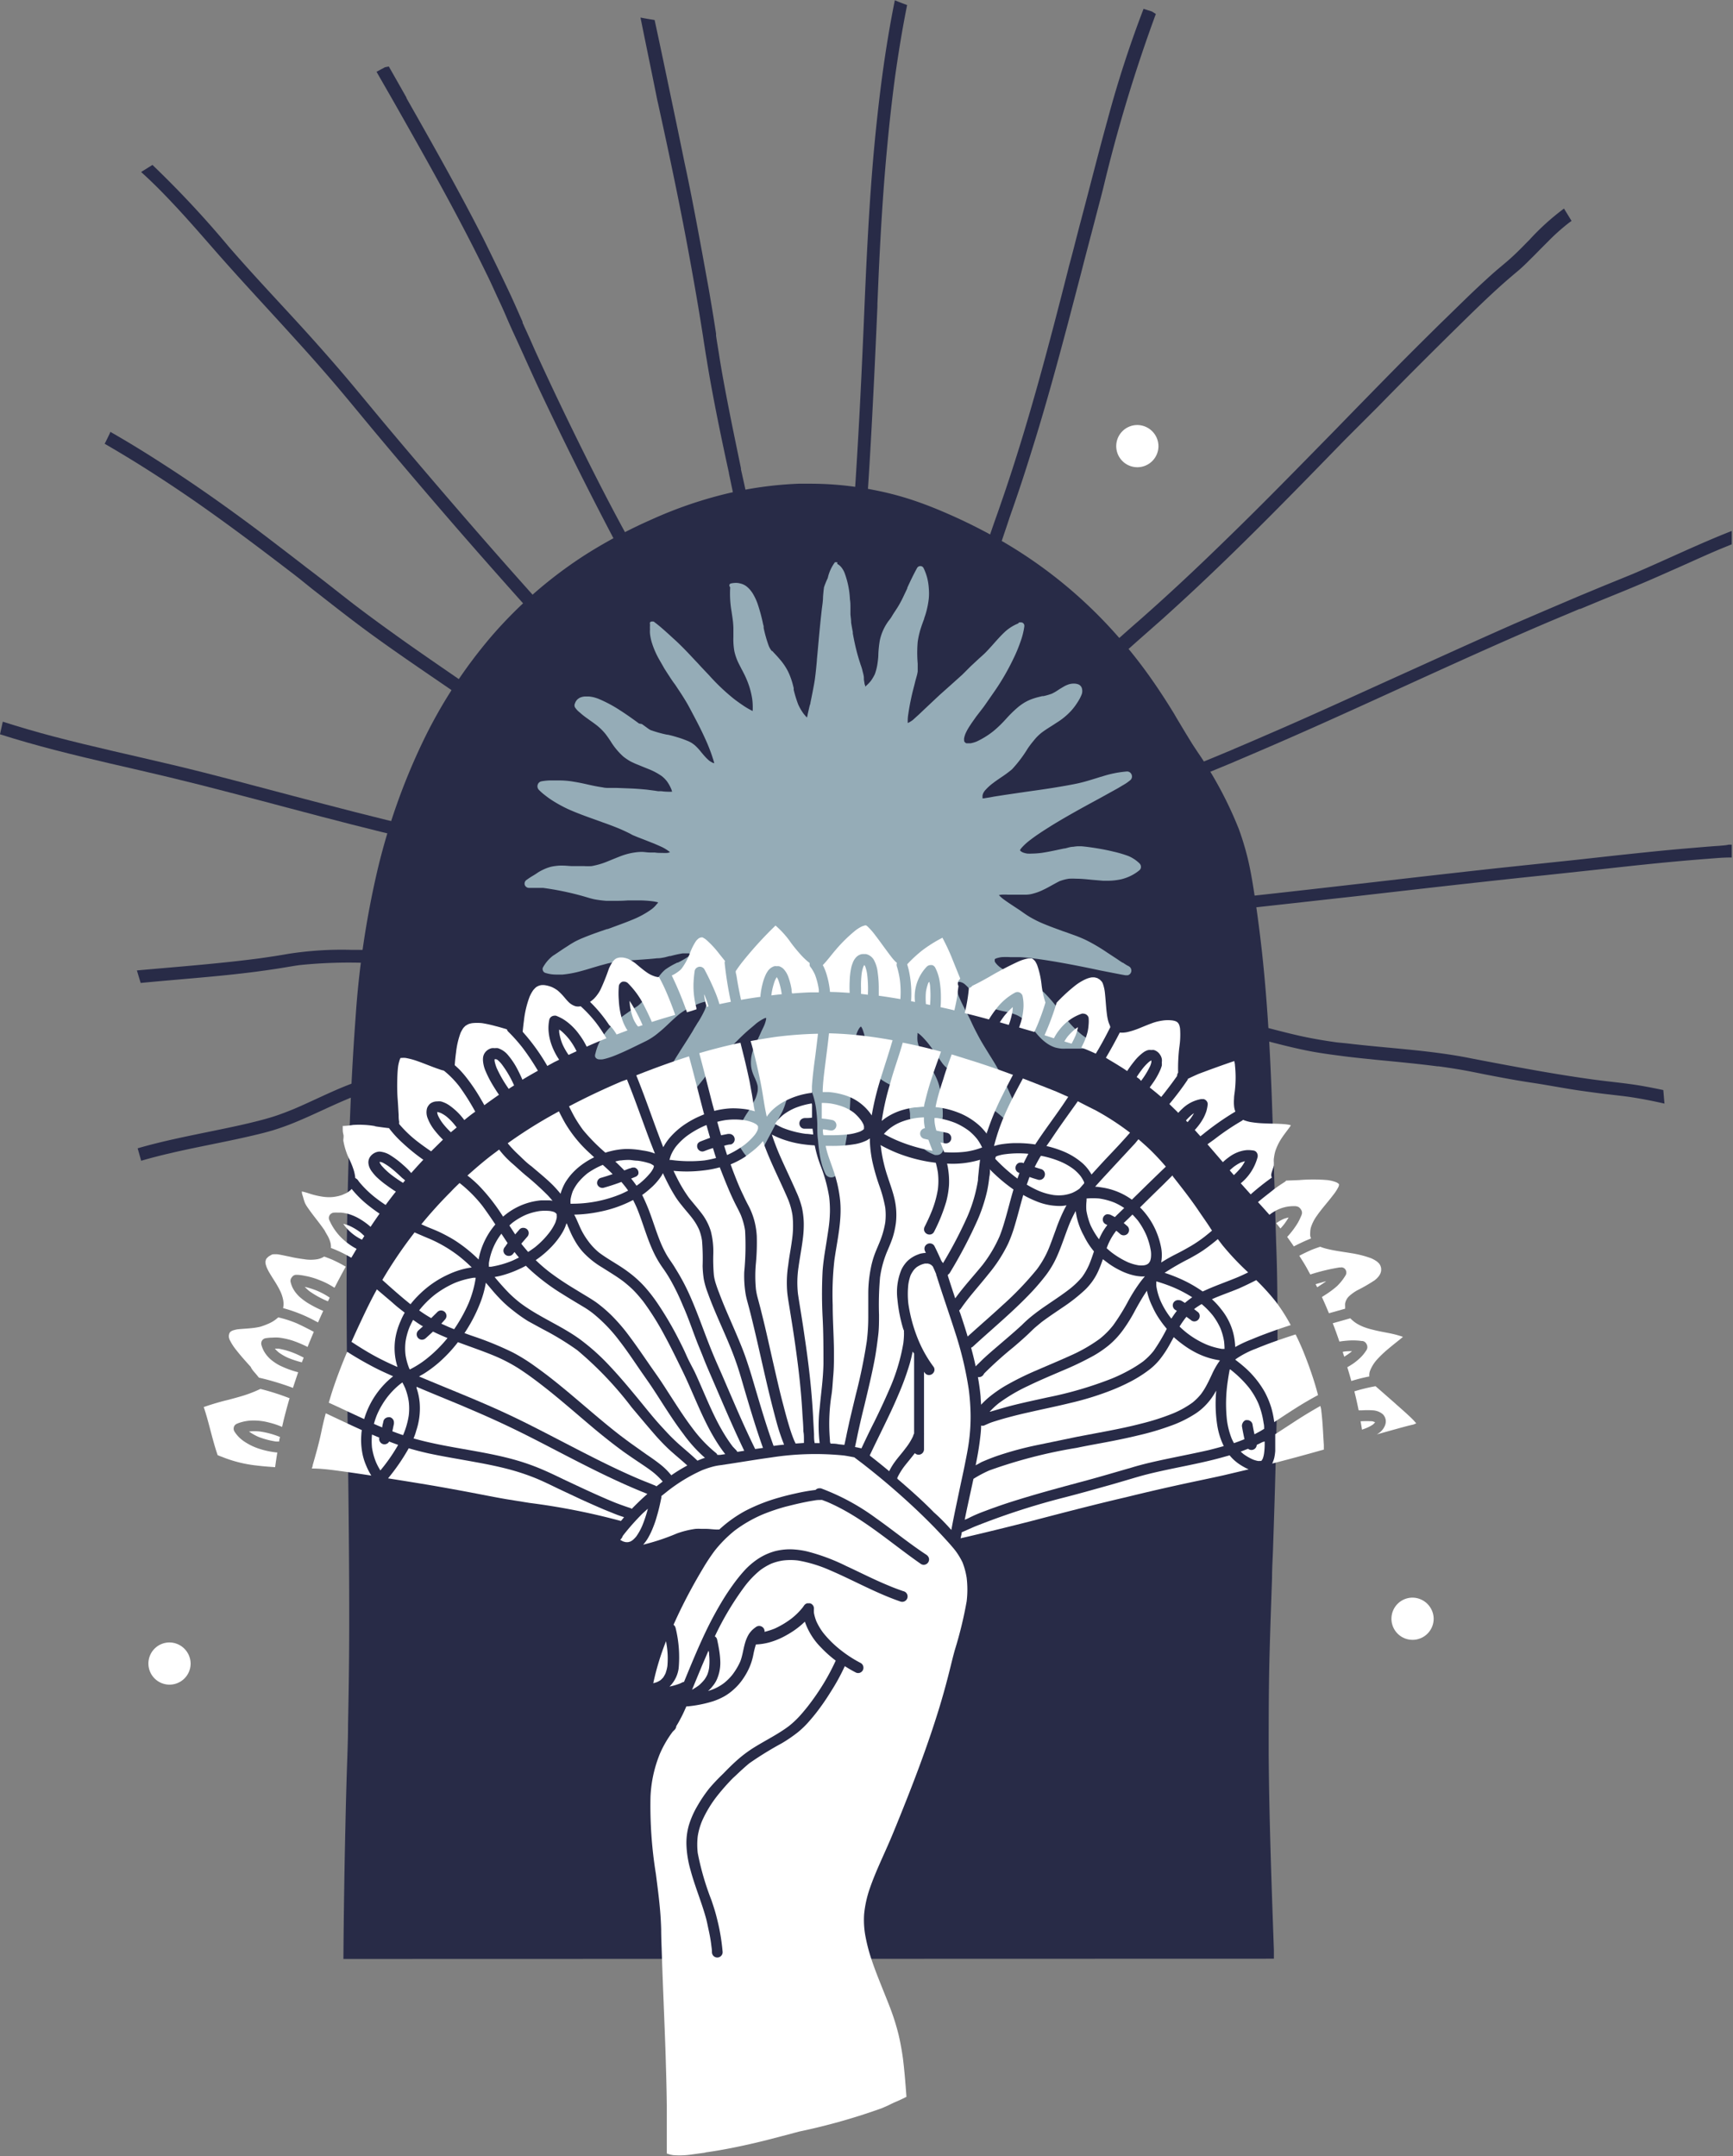 <?xml version="1.0" encoding="UTF-8"?> <svg xmlns="http://www.w3.org/2000/svg" viewBox="0 0 206.1 256.5"><rect x="0" y="0" width="206.1" height="256.5" fill="#808080" stroke="none"/> <defs> <style>.cls-1{fill:#282b47;}.cls-2{fill:#95acb7;}.cls-3{fill:#fff;}</style> </defs> <g id="Layer_2" data-name="Layer 2"> <g id="Layer_1-2" data-name="Layer 1"> <path class="cls-1" d="M151.5,233c0-.33,0-.67,0-1-.27-7.62-.56-15.5-.62-23.26,0-4.13,0-8.22.11-12.14.08-3,.19-6,.29-8.89,0-1.09.07-2.17.11-3.25.25-7.36.51-15.93.54-24.35,0-4.12,0-8.21-.16-12.15-.09-2.94-.17-5.88-.26-8.82l-.08-3c-.21-7.39-.51-15.28-1.36-23-.3-2.7-.66-5.36-1.07-7.91-.21-1.29-.42-2.35-.67-3.35a32.74,32.74,0,0,0-1-3.26,46,46,0,0,0-4.83-9.05l-.66-1c-.54-.87-1.08-1.76-1.59-2.62-.2-.33-.4-.66-.59-1-.78-1.28-1.63-2.6-2.53-3.9a58.61,58.61,0,0,0-5.26-6.54,55,55,0,0,0-12.36-9.94,64,64,0,0,0-7.13-3.6c-1.36-.59-2.64-1.08-3.9-1.5a36.86,36.86,0,0,0-4.59-1.19,38.89,38.89,0,0,0-7.61-.74l-1.27,0a44.16,44.16,0,0,0-8.83,1.24,50.05,50.05,0,0,0-8.65,3,59.63,59.63,0,0,0-7.69,4.07,51.52,51.52,0,0,0-11.4,9.85,57.79,57.79,0,0,0-8.25,12.73,75.79,75.79,0,0,0-5.32,15.17,108.62,108.62,0,0,0-2.58,17.41c-.53,7.14-.83,14.75-1,23.94s0,18.74.09,27.88c.08,6.68.16,13.58.15,20.37,0,4.13-.06,8.16-.14,12,0,2-.1,4.1-.16,6.1s-.11,3.9-.15,5.85c-.12,5.23-.2,10.55-.24,15.88Z"></path> <path class="cls-1" d="M48.2,128.91h.08c1.71-.23,3.43-.4,5.12-.68a24.58,24.58,0,0,0,2.55-.54,16.41,16.41,0,0,0,1.91-.63c0-.57,0-1.13.09-1.7l-.13.06-.18.08a23.58,23.58,0,0,1-5.86,1.43c-1.5.2-3,.36-4.5.58a25.52,25.52,0,0,0-4.34,1c-2.74.9-5.29,2.26-7.94,3.39-.68.28-1.37.55-2.07.79s-1.59.49-2.4.69c-1.68.43-3.39.78-5.09,1.13-3,.62-6.09,1.22-9.07,2.09l.42,1.48c4.07-1.19,8.27-1.87,12.4-2.8,1.09-.25,2.19-.5,3.26-.82a30.15,30.15,0,0,0,3-1.1c1.89-.79,3.73-1.71,5.62-2.51a25.9,25.9,0,0,1,3.4-1.2,27.17,27.17,0,0,1,3.7-.72h0Z"></path> <path class="cls-1" d="M59.81,112c-1,.07-2.05.18-3.07.3l-1.79.23-.16,0a.57.57,0,0,0-.18,0l-.16,0-.23,0-.3,0-1,.14c-1.25.16-2.49.27-3.75.32-2.48.1-5,0-7.46,0a41.17,41.17,0,0,0-7.44.48c-1.12.2-2.26.37-3.39.53h0c-4.85.64-9.73,1-14.6,1.44l.45,1.49c2.77-.27,5.55-.49,8.33-.75,1.75-.16,3.49-.35,5.24-.57.91-.12,1.83-.25,2.74-.39s1.7-.29,2.55-.41a57.48,57.48,0,0,1,8.4-.25c1.93,0,3.86.08,5.78,0,1.21-.06,2.4-.2,3.59-.36l.89-.11.18,0,.16,0,.16,0,.2,0,.19,0,1.78-.23c.89-.11,1.77-.2,2.66-.27Z"></path> <path class="cls-1" d="M.33,85.85,0,87.35c4.29,1.37,8.67,2.44,13.05,3.46,2.38.55,4.75,1.09,7.12,1.66s4.82,1.19,7.22,1.82c4.83,1.25,9.65,2.57,14.49,3.8q3.63.93,7.28,1.79c2.41.56,4.83,1.06,7.26,1.55,2,.4,3.92.82,5.84,1.38.18-.48.36-1,.55-1.44-2-.58-4-1-6-1.42-2.43-.49-4.85-1-7.26-1.55C44.7,97.27,39.87,96,35,94.72S25.42,92.15,20.58,91s-9.53-2.16-14.25-3.4Q3.3,86.8.33,85.85Z"></path> <path class="cls-1" d="M13.06,51.55c-.2.41-.4.83-.61,1.24,3.6,2.08,7.1,4.33,10.52,6.69,3.82,2.65,7.54,5.44,11.23,8.27l.67.51.33.26.17.13.23.18L37.05,70c1.87,1.46,3.73,2.93,5.62,4.35,3.72,2.79,7.58,5.37,11.4,8C56.74,84.15,59.4,86,62,88c1,.78,2,1.58,3,2.4.49.42,1,.83,1.46,1.27a14.21,14.21,0,0,1,1.15,1.18c.32-.4.65-.8,1-1.19-.24-.27-.49-.53-.75-.79-.43-.42-.89-.81-1.34-1.19-.88-.75-1.78-1.48-2.69-2.2C62,86,60.07,84.65,58.16,83.3c-3.79-2.7-7.66-5.26-11.45-8q-2.35-1.68-4.65-3.43c-1.9-1.47-3.8-3-5.71-4.43l-.16-.13q-2.59-2-5.22-4c-3.72-2.79-7.51-5.49-11.41-8-2.11-1.37-4.25-2.69-6.44-3.94Z"></path> <polygon class="cls-1" points="73.16 84.39 73.17 84.39 73.17 84.39 73.16 84.39"></polygon> <path class="cls-1" d="M73.21,84.45v0h0Z"></path> <path class="cls-1" d="M74.13,88.86l0,.2a.79.79,0,0,0,.2.34.74.74,0,0,0,.93.1,12.29,12.29,0,0,0,1.84-.76A11.18,11.18,0,0,0,79,87.54a.74.74,0,0,0,.22-.55.78.78,0,0,0-.12-.39,1.09,1.09,0,0,0,0-.18.74.74,0,0,0-.35-.46,20.93,20.93,0,0,0-3.33-1.18C74,82.89,72.47,81,70.93,79.22s-3.27-3.68-4.91-5.5q-5-5.52-9.87-11.13T46.51,51.31c-1.6-1.9-3.17-3.82-4.77-5.73S38.53,41.84,36.88,40C33.67,36.44,30.37,33,27.2,29.34a119.19,119.19,0,0,0-9.07-9.72l-1.35.84c1.47,1.32,2.85,2.74,4.2,4.19,1.57,1.69,3.08,3.43,4.6,5.17,3.14,3.59,6.42,7.07,9.62,10.62q2.49,2.73,4.89,5.55c1.6,1.89,3.17,3.82,4.76,5.72q4.77,5.7,9.63,11.3,4.68,5.38,9.45,10.68c.8.89,1.6,1.78,2.41,2.66S67.93,78.1,68.71,79q2.3,2.61,4.41,5.36l0,0,0,0v0l0,.06v0l0,0h0L74,85.53A17.66,17.66,0,0,0,74.13,88.86Z"></path> <path class="cls-1" d="M204.41,100.62c-1.21.08-2.42.19-3.63.29-2.52.21-5,.47-7.55.74s-5,.56-7.54.82l-7.57.8c-10.08,1.1-20.14,2.32-30.22,3.41q-8.18.88-16.36,1.61c-.4-.74-.78-1.5-1.15-2.24a31.39,31.39,0,0,0-2.27-4.13c.09-.4.19-.82.29-1.22a12.3,12.3,0,0,0,.49-3.08c2-.84,4.11-1.6,6.18-2.36,1.17-.43,2.34-.86,3.51-1.31s2.34-.91,3.5-1.38l4.55-1.88.15-.07q4.72-2,9.42-4.09C165.54,82.37,174.77,78,184.14,74l3-1.26.7-.3.1,0,.14-.06,0,0h0l1.49-.62c1-.42,2-.82,3-1.23q3-1.22,5.94-2.54c2-.87,3.9-1.76,5.88-2.6l1.56-.64,0-.59c0-.33,0-.67,0-1v0c-4,1.57-7.85,3.45-11.8,5.13l-3.48,1.42-3.13,1.3-.15.07-.29.12c-2.35,1-4.69,2-7,3-4.67,2.06-9.31,4.18-14,6.3s-9.29,4.24-14,6.29l-3.51,1.52-1.69.72-.71.31-.23.09-1,.42-3.54,1.46c-2.37,1-4.76,1.84-7.16,2.72-1.94.71-3.87,1.44-5.78,2.22a10,10,0,0,0-1-.7,15.7,15.7,0,0,0-1.62-.75c-.51-.21-1-.4-1.53-.58l-1-.38c0-.71,0-1.43,0-2.14,0-1.17-.06-2.38,0-3.57v-.09c2.53-2.69,5.91-6.22,9.55-9.61,1.15-1.08,2.35-2.14,3.51-3.16l1.88-1.66c1.7-1.53,3.44-3.13,5.3-4.9,5.6-5.31,11.06-10.93,16.34-16.36l4-4c3.6-3.69,6.93-7,10.21-10.22,1.85-1.81,3.52-3.43,5.34-5l.55-.47.7-.59c.43-.38.84-.78,1.19-1.13s.86-.85,1.27-1.28l1-1a24.49,24.49,0,0,1,2.22-2c.17-.14.34-.26.51-.38L186,24.81a29.07,29.07,0,0,0-4.11,3.72l-.27.27c-.67.69-1.45,1.48-2.29,2.21l-.65.55-.63.53c-.42.36-.87.76-1.41,1.26-1.59,1.45-3.15,3-4.66,4.47l-.62.6c-1.55,1.53-3.18,3.14-5.11,5.09-2.51,2.55-5.05,5.15-7.5,7.67C154.59,55.42,150.32,59.81,146,64c-3.76,3.68-7.22,6.9-10.56,9.84l-.37.32c-.77.68-1.57,1.38-2.34,2.08s-1.68,1.55-2.63,2.46c-1.55,1.49-3.21,3.14-5.06,5.06-1,1-2.09,2.19-3.41,3.59-2.17-.15-4-.25-5.71-.31a28.33,28.33,0,0,0-1.17-3v0l0-.11-.26-.62a17.72,17.72,0,0,1-.73-2l0-.12A98.14,98.14,0,0,0,117.43,70l.1-.36c.15-.5.29-1,.44-1.51.4-1.35.74-2.47,1.08-3.52s.7-2.07,1-3l.18-.52c.82-2.32,1.63-4.76,2.46-7.45C124.37,48.31,125.8,43,127,38.49l1.59-6.08.39-1.52c.28-1.06.55-2.11.83-3.16.37-1.4.73-2.8,1.1-4.2l.3-1.18a183.27,183.27,0,0,1,6.25-20.69L137,1.37l-1-.32a132.51,132.51,0,0,0-4.29,13.23c-.66,2.38-1.26,4.69-1.93,7.26q-.69,2.67-1.4,5.34l-.5,1.93c-.25,1-.5,1.93-.76,2.89l-.09.37v0C124.76,41,122.36,50.17,119.34,59l-.69,2c-.4,1.12-.81,2.28-1.18,3.45-.53,1.67-1,3.39-1.51,5l-.1.33a95.65,95.65,0,0,1-3.5,10.54c-.11.27-.22.53-.34.79a38.53,38.53,0,0,0-5.17,2l-1.73.77,0,0v0c-.58-.75-1.12-1.53-1.65-2.28l0,0c-.68-1-1.39-2-2.16-2.94.12-.78.23-1.61.35-2.7s.27-2.38.42-3.93c.25-2.49.48-5.07.71-7.87.37-4.7.69-9.73,1-15.84.21-4,.39-8,.56-11.9l0-.31.15-3.54c.27-5.8.58-10.57,1-15,.26-2.84.57-5.58.91-8.17v0c.44-3.16.92-6.06,1.47-8.8-.49-.18-1-.37-1.46-.57-.84,4.15-1.52,8.65-2.07,13.72-.5,4.49-.87,9.3-1.18,15.11-.17,3.08-.3,6.21-.43,9.24v.07c-.09,2-.18,4.12-.28,6.19-.29,6.16-.59,11.2-.91,15.84-.21,2.95-.45,5.88-.7,8.69-.13,1.38-.27,2.81-.42,4.24v.14c-.14,1.31-.29,2.8-.48,4.21-.05.39-.11.77-.17,1.15-1.47,1-2.88,2-4.06,2.91L94.9,81a19.13,19.13,0,0,1-3-2.85,200.89,200.89,0,0,0-3.78-22.31v0l0-.13c-.41-2-.88-4.24-1.32-6.46-.54-2.75-1-5.16-1.33-7.36-.11-.65-.21-1.29-.31-1.94l0-.26-.24-1.54c-.19-1.19-.4-2.43-.63-3.77-1-5.53-2-11-2.89-15.07-.43-2.12-.88-4.28-1.32-6.38l-.14-.67-.09-.43c-.65-3.1-1.31-6.28-2-9.45l-.68-.11q-.48-.08-1-.18c.67,3.31,1.36,6.62,2,9.83l.07.29C79.61,18.46,81,25,82.17,31.54c.47,2.59.91,5.13,1.29,7.54.08.49.16,1,.23,1.48.12.75.23,1.5.36,2.24.18,1.14.39,2.34.64,3.68.61,3.29,1.3,6.59,2,9.78v.06c.37,1.74.69,3.31,1,4.88.69,3.42,1.57,7.93,2.19,12.5.21,1.56.38,3.09.52,4.53a.71.71,0,0,0-.08.18,8,8,0,0,1-.32.94A13.23,13.23,0,0,1,88.36,82l-.71.88-.09.12c-.2.24-.4.48-.59.73l0,0,0,0a16.25,16.25,0,0,1-2.77-2.79.71.71,0,0,0-.48-.22c-.33-.66-.69-1.3-1-1.93l0,0v0l0-.05,0-.09,0-.08,0-.09-.06-.1-.21-.37-1.78-3.23c-1.23-2.23-2.42-4.42-3.54-6.51C74.41,63.62,72.11,59.2,70,55c-2.26-4.52-4.41-9-6.39-13.35-.44-1-.88-2-1.27-2.83l-.07-.17-.12-.25v0l0-.11c-.55-1.24-1-2.28-1.49-3.33-.94-2-2-4.19-3.17-6.56-2.89-5.68-6.07-11.3-9.15-16.73l0,0,0-.06c-.68-1.2-1.39-2.46-2.1-3.7L45.78,8l-1,.54,2,3.49.12.21c3.74,6.6,7.61,13.43,11,20.41.5,1,1,2.16,1.54,3.3.34.73.67,1.48,1,2.26.16.37.33.73.49,1.1,1,2.15,2,4.42,3.07,6.73,2,4.24,4.12,8.59,6.52,13.29,1.81,3.54,3.75,7.22,5.93,11.28,1,1.92,2.06,3.8,3,5.59.52,1,1,1.9,1.58,2.85.09.15.17.31.26.47l.08.13v0l0,0v0c.3.52.67,1.18,1,1.81a16.5,16.5,0,0,0-.52,2.7c-.06.43-.12.85-.19,1.26a.87.87,0,0,0,.08.6.79.79,0,0,0,.67.38c.34,0,.69,0,1,0a15.32,15.32,0,0,0,3.29-.38c2,0,3.62,0,5.17,0,.95.07,1.92.17,3,.31l2.26.34.43.07c.48.08,1,.16,1.58.28l.9.21h.06c.52.13,1.06.26,1.6.34l.58.08,1.49.48.18.06,1.12.38,1.42.7c.68.32,1.38.66,2,1s1.19.72,1.74,1.09l0,0,2.09,1.42c1.55,1.07,2.89,2,4.1,3a56.67,56.67,0,0,1,7,6.86c.32.35.64.7.95,1.06.78.86,1.58,1.76,2.39,2.63.64.69,1.18,1.24,1.68,1.75s.82.79,1.23,1.17l.8.75a.74.74,0,0,0,.54.23.73.73,0,0,0,.54-.23.68.68,0,0,0,.18-.29c9.81-.86,19.59-2,29.38-3.08,5-.57,10.07-1.16,15.11-1.71q3.78-.42,7.57-.81l7.54-.81c2.61-.29,5.23-.57,7.85-.81,1.3-.12,2.6-.23,3.91-.33.95-.07,1.9-.17,2.86-.15,0-.37,0-.74,0-1.1,0-.15,0-.29,0-.43h-.38C205.28,100.56,204.84,100.58,204.41,100.62Z"></path> <path class="cls-1" d="M171.12,126.83h0"></path> <path class="cls-1" d="M175,125.91c-4.91-1-9.92-1.2-14.87-1.8L159,124c-1.51-.21-3-.46-4.51-.8s-3.15-.78-4.73-1.19a48.07,48.07,0,0,0-9.44-1.77c0,.16,0,.31,0,.46,0,.36.07.72.11,1.08.65,0,1.29.11,1.94.19,4.67.66,9.14,2.29,13.77,3.14,1.23.22,2.46.38,3.7.54s2.47.28,3.71.41c2.48.24,4.95.47,7.42.79h.14c.87.12,1.74.25,2.61.4s1.86.35,2.79.54c1.87.36,3.74.72,5.62,1s3.76.65,5.65.93c1,.14,1.93.27,2.89.39l2.87.34c1.48.21,2.95.5,4.41.83-.05-.53-.09-1.07-.14-1.61-.85-.18-1.71-.35-2.57-.5-1.86-.32-3.74-.48-5.6-.73h0c-2.42-.33-4.83-.72-7.24-1.15S177.48,126.39,175,125.91Z"></path> <path class="cls-1" d="M171.06,126.82h0"></path> <path class="cls-1" d="M171.06,126.82h0"></path> <path class="cls-1" d="M171.05,126.82h0"></path> <path class="cls-1" d="M171.06,126.82h0"></path> <path class="cls-1" d="M189.64,128.47h0"></path> <path class="cls-1" d="M189.64,128.47h0"></path> <path class="cls-2" d="M134.22,101.84a13.84,13.84,0,0,0-1.83-.54c-.61-.15-1.26-.28-2-.4-.57-.09-1.18-.18-1.78-.23h-.44a4.6,4.6,0,0,0-.52.06h0c-.35,0-.7.13-1,.2l-.08,0-.43.09c-.75.16-1.52.33-2.29.44a10,10,0,0,1-1.11.08,5,5,0,0,1-.56,0,2.47,2.47,0,0,1-.52-.13,1.26,1.26,0,0,1-.23-.13.8.8,0,0,1-.13-.13h0a1.79,1.79,0,0,1,.13-.22,6.78,6.78,0,0,1,1.08-1c.75-.58,1.55-1.09,2.31-1.57s1.78-1.08,2.86-1.69,1.93-1.07,2.87-1.58l.24-.13,2.13-1.18.89-.53a5.51,5.51,0,0,0,.64-.47.57.57,0,0,0,.15-.57.59.59,0,0,0-.54-.44h0a12.75,12.75,0,0,0-3,.6c-.24.06-.47.14-.7.21-.71.22-1.45.45-2.19.61s-1.82.35-3,.54c-.94.15-2,.3-3.08.45l-2.59.38-1.28.2-.42.08-.81.13-.14,0,0-.14a1.85,1.85,0,0,1,0-.23l.06-.19a1.62,1.62,0,0,1,.21-.35,6,6,0,0,1,1-.92c.28-.22.58-.42.87-.62a14.61,14.61,0,0,0,1.36-1A15.34,15.34,0,0,0,122.25,89c.17-.24.35-.49.54-.72s.31-.39.5-.59a6.1,6.1,0,0,1,.58-.53c.4-.3.82-.57,1.24-.83l.55-.36a8.09,8.09,0,0,0,1.72-1.41,7.21,7.21,0,0,0,.53-.66c.17-.25.32-.47.44-.69a4.19,4.19,0,0,0,.32-.69,1.25,1.25,0,0,0,0-.63.72.72,0,0,0-.52-.51,1.46,1.46,0,0,0-.46-.06h0a1.89,1.89,0,0,0-.56.08,3.25,3.25,0,0,0-.56.24l-.54.32-.18.12a5.77,5.77,0,0,1-.76.44,7.67,7.67,0,0,1-1,.29l-.14,0c-.33.08-.68.16-1,.27a5.42,5.42,0,0,0-1.07.47,6.34,6.34,0,0,0-.9.65,14.29,14.29,0,0,0-1.3,1.28l-.11.12a13.79,13.79,0,0,1-1.4,1.35,10,10,0,0,1-2,1.25,3.64,3.64,0,0,1-.75.22h-.33l-.17,0-.1-.06a.47.47,0,0,1-.1-.1l-.06-.1,0-.11a.88.88,0,0,1,0-.23,3,3,0,0,1,.17-.57,6.46,6.46,0,0,1,.57-1c.18-.29.4-.58.69-1l.2-.26.67-.87.2-.28,1-1.44a28.06,28.06,0,0,0,2.34-4,17.53,17.53,0,0,0,.84-2,8.89,8.89,0,0,0,.48-1.89l0-.08v0a.39.39,0,0,0-.06-.21.44.44,0,0,0-.24-.18h-.1a.46.46,0,0,0-.2,0,.44.44,0,0,0-.14.13,5.16,5.16,0,0,0-1.58,1c-.45.42-.87.89-1.27,1.34l-.22.25c-.19.21-.44.49-.71.77s-.46.44-.69.65l-.17.15-1,.93-1,1-.79.71-.76.68-1.12,1-.44.41-1.54,1.45c-.27.26-.52.5-.77.72s-.32.3-.49.44a3.42,3.42,0,0,1-.57.34l0,0a4.69,4.69,0,0,1,.06-1.06c.1-.72.25-1.5.45-2.38.12-.52.26-1,.39-1.56l.18-.65a4,4,0,0,0,.1-.5v0c0-.11,0-.22,0-.32v-.13c0-.11,0-.22,0-.33v-.13h0a15.17,15.17,0,0,1,0-2.61,10,10,0,0,1,.41-1.73c.11-.34.24-.69.36-1l0-.06a9,9,0,0,0,.34-1.14,10.13,10.13,0,0,0,.21-1.23,6.8,6.8,0,0,0,0-1.19,7,7,0,0,0-.19-1.24,6.64,6.64,0,0,0-.44-1.19.42.42,0,0,0-.38-.22.44.44,0,0,0-.38.22c-.43.77-.81,1.58-1.17,2.36l0,.07-.58,1.22c-.15.3-.36.7-.6,1.08s-.43.64-.64,1-.39.53-.57.81a6,6,0,0,0-.88,2.1,12.91,12.91,0,0,0-.17,1.62c0,.36-.05.73-.1,1.1a6.3,6.3,0,0,1-.32,1.28,5.14,5.14,0,0,1-.46.78,4.58,4.58,0,0,1-.69.7c0-.09,0-.19-.06-.27l-.09-.57,0-.18c0-.25-.08-.52-.15-.79a5.46,5.46,0,0,0-.21-.72,1.72,1.72,0,0,1-.07-.21,23.33,23.33,0,0,1-.65-2.39c-.09-.41-.17-.82-.24-1.21l0-.15c-.07-.37-.14-.76-.2-1.13V74c0-.31-.06-.63-.08-.93v-.18l0-.58c0-.33,0-.67-.06-1a10.31,10.31,0,0,0-.65-3.19,2.57,2.57,0,0,0-.41-.68,1.63,1.63,0,0,0-.27-.25,1.18,1.18,0,0,0-.19-.11.2.2,0,0,0,0-.19.22.22,0,0,0-.14,0,.17.17,0,0,0-.13,0,5,5,0,0,0-.85,1.88A9.56,9.56,0,0,0,98,69.85c-.06.39-.09.78-.12,1.14,0,.54-.1,1.08-.16,1.61l-.09.82c-.1.94-.19,1.9-.28,2.87-.07.77-.13,1.47-.2,2.18v.1c-.06.64-.12,1.31-.21,2-.05.42-.13.86-.24,1.43s-.21,1.09-.31,1.55c0,.14-.07.29-.11.44-.08.34-.16.7-.23,1,0,.12-.06.24-.08.37a5.74,5.74,0,0,1-.41-.47,6,6,0,0,1-.64-1.11,14.43,14.43,0,0,1-.53-1.73,1.6,1.6,0,0,0,0-.21c-.07-.28-.14-.57-.23-.85a8.44,8.44,0,0,0-.42-1.07,6.93,6.93,0,0,0-1-1.49c-.15-.18-.31-.36-.47-.53l-.12-.13,0,0c-.1-.1-.2-.21-.29-.32l-.06,0-.12-.15a2.44,2.44,0,0,1-.24-.43,15.28,15.28,0,0,1-.62-2.17l0-.14c0-.12-.06-.25-.08-.37a20.12,20.12,0,0,0-.64-2.36,6.44,6.44,0,0,0-.49-1.08,3.32,3.32,0,0,0-.32-.48,2.46,2.46,0,0,0-.3-.33A1.94,1.94,0,0,0,88,69.4a1.86,1.86,0,0,0-.48-.06,2.58,2.58,0,0,0-.6.07.21.21,0,0,0-.15.11.27.27,0,0,0,0,.23.26.26,0,0,0,.07.11A12.51,12.51,0,0,0,87,72.73l.12.82a10.21,10.21,0,0,1,.1,1.13c0,.25,0,.5,0,.74s0,.25,0,.37a8.07,8.07,0,0,0,.12,1.7A6.38,6.38,0,0,0,87.89,79l.31.61c.06.1.11.2.16.3.18.34.33.66.47,1a9.53,9.53,0,0,1,.63,2.25,7.56,7.56,0,0,1,.05,1.42,9,9,0,0,1-1-.57c-.42-.28-.85-.58-1.26-.9a24.71,24.71,0,0,1-2.92-2.78l-.52-.55c-.27-.28-.53-.56-.79-.85l-.38-.4c-.46-.49-.93-1-1.42-1.49-.29-.29-.53-.53-.79-.77l-.56-.51-.28-.26c-.55-.49-1.1-1-1.72-1.46a.42.42,0,0,0-.18-.11h-.21a.42.42,0,0,0-.18.11l0,0,0,0a.46.46,0,0,0,0,.21s0,.08,0,.12v.06h0a3.49,3.49,0,0,0,0,.44,3.31,3.31,0,0,0,0,.5,5.81,5.81,0,0,0,.22,1.07,10.08,10.08,0,0,0,.91,2.07c.17.3.36.62.57,1l.42.66.18.27c.22.35.46.7.69,1l.45.68c.33.49.61.94.88,1.39s.62,1.13.89,1.64c.7,1.31,1.19,2.33,1.61,3.3.2.48.45,1.1.65,1.75.06.17.11.35.16.52v.07a.64.64,0,0,1-.18-.06,2.65,2.65,0,0,1-.39-.23,4.76,4.76,0,0,1-.56-.55c-.13-.14-.25-.29-.37-.43l-.22-.27a6.19,6.19,0,0,0-.57-.59,4.19,4.19,0,0,0-.41-.3,3.72,3.72,0,0,0-.57-.27h0a10.51,10.51,0,0,0-1.08-.38c-.39-.12-.78-.23-1.16-.31l-.07,0a14.18,14.18,0,0,1-2-.56,3.28,3.28,0,0,1-.31-.2l-.08-.06-.62-.45L76,86.07c-.84-.62-1.54-1.11-2.21-1.54a15.83,15.83,0,0,0-2.59-1.39,4.88,4.88,0,0,0-.54-.18,4,4,0,0,0-.66-.11l-.24,0h-.17a1.75,1.75,0,0,0-.48.09,1.2,1.2,0,0,0-.48.3,1.53,1.53,0,0,0-.16.22,1.08,1.08,0,0,0-.08.19h0a.52.52,0,0,0,0,.51,2.67,2.67,0,0,0,.59.62h0a7.82,7.82,0,0,0,.68.55l.58.42c.22.15.45.32.66.48A6.59,6.59,0,0,1,72,87.3c.21.27.4.55.59.83A8.27,8.27,0,0,0,74.13,90a6.76,6.76,0,0,0,.88.59c.27.13.54.26.75.34s.58.24.86.35l.67.27a7.58,7.58,0,0,1,1.42.78,3.66,3.66,0,0,1,.59.59,4.51,4.51,0,0,1,.51.9,2.17,2.17,0,0,1,.12.36l-.11,0a2.23,2.23,0,0,1-.37,0,5.91,5.91,0,0,1-.79-.06l-.39,0-.38-.06-1-.13c-.54-.05-1.11-.1-1.74-.13l-1.79-.07h-.93c-.23,0-.48,0-.77-.07-.63-.09-1.25-.22-1.86-.36s-1.08-.23-1.63-.32a10.07,10.07,0,0,0-1.59-.14h-.25l-.48,0-.41,0h-.08a6.53,6.53,0,0,0-1,.11.59.59,0,0,0-.42.42.61.61,0,0,0,.15.59,6.43,6.43,0,0,0,.74.65,10,10,0,0,0,.9.64,16.14,16.14,0,0,0,1.83,1c1.11.5,2.27.91,3.39,1.31l.74.27c.55.19,1.27.46,2,.76.48.21.91.41,1.3.61l0,0a2.85,2.85,0,0,0,.3.16l.48.2.85.33,1.14.45c.26.11.61.26,1,.44a5.12,5.12,0,0,1,.74.45.93.93,0,0,1,.18.16l-.31.07a5.22,5.22,0,0,1-.58,0c-.32,0-.64,0-.92-.05l-.57,0c-.3,0-.62-.06-.92-.07h-.14a6.48,6.48,0,0,0-.77.07,7.64,7.64,0,0,0-1.12.25c-.52.16-1,.37-1.53.58l-.56.23a9.07,9.07,0,0,1-1.91.56,7.66,7.66,0,0,1-.86,0c-.36,0-.72,0-1.06,0l-.3,0c-.39,0-.8-.06-1.2-.06h-.37a6.77,6.77,0,0,0-1,.13,5,5,0,0,0-1,.37,4.77,4.77,0,0,0-.73.42l-.23.15-.23.14a8.33,8.33,0,0,0-.73.48.52.52,0,0,0-.18.18.56.56,0,0,0-.06.4.55.55,0,0,0,.14.23.52.52,0,0,0,.36.15h.22c.22,0,.43,0,.65,0l.31,0,.11,0,.38,0a34.58,34.58,0,0,1,4.82,1l.31.09c.33.1.66.2,1,.27a12.65,12.65,0,0,0,1.4.18c.31,0,.64,0,1,0,.51,0,1,0,1.58-.05l1.13,0a13.81,13.81,0,0,1,1.78.1,5.64,5.64,0,0,1,.67.13c0,.07-.1.15-.16.22a3.16,3.16,0,0,1-.61.6,10.77,10.77,0,0,1-2.24,1.23c-.86.36-1.75.67-2.62,1l-.37.13-.07,0c-.91.31-1.84.63-2.74,1a11.36,11.36,0,0,0-1.13.52l-.41.24-.34.22-.31.2c-.58.37-1,.68-1.51,1A4.5,4.5,0,0,0,64.62,115l-.06.11h0a.41.41,0,0,0,0,.32.44.44,0,0,0,.29.3,4.22,4.22,0,0,0,1.38.2l.69,0a12.59,12.59,0,0,0,2.24-.43c.42-.11.85-.24,1.27-.37l.88-.26,1-.27c.32-.07.66-.13,1.11-.19.86-.11,1.74-.18,2.59-.24s1.43-.1,2.15-.18h.08c.27,0,.55-.06.82-.11l.57-.15.11,0h0a13.84,13.84,0,0,1,1.45-.32l.41,0h.19l.14,0a.6.6,0,0,1,.11.06l.08.08,0,0a1.63,1.63,0,0,1-.23.22,9.65,9.65,0,0,1-1.28.74l-.07,0-.28.14a9.07,9.07,0,0,0-1,.59,1.83,1.83,0,0,0-.29.23,4.27,4.27,0,0,0-.41.44v0a8.81,8.81,0,0,0-.74,1.05c-.13.21-.25.42-.37.63a10.32,10.32,0,0,1-.76,1.22,5.5,5.5,0,0,1-.83.84c-.18.13-.38.25-.56.37l-.18.11-.8.56A15.14,15.14,0,0,0,72.75,122a8.06,8.06,0,0,0-1.18,1.45,7.12,7.12,0,0,0-.46.92,7.22,7.22,0,0,0-.31,1,.53.53,0,0,0,0,.39.54.54,0,0,0,.45.26h0a2.58,2.58,0,0,0,.39,0h0a4.7,4.7,0,0,0,.51-.12,9.83,9.83,0,0,0,1.23-.44c.88-.36,1.75-.79,2.57-1.19l.92-.45a7.53,7.53,0,0,0,1.48-1c.43-.34.83-.72,1.22-1.09s.84-.79,1.29-1.15a8.21,8.21,0,0,1,1-.63c.31-.16.64-.31,1-.46a5.35,5.35,0,0,1,1.09-.35h.07s0,.06,0,.08a1.85,1.85,0,0,1,0,.23,3.15,3.15,0,0,1-.2.68c-.15.33-.33.67-.56,1.07-.1.18-.21.35-.32.51l-.24.4c-.07.11-.14.22-.2.33l-.16.28-.52.84-.55.86c-.19.29-.37.58-.55.87-.39.6-.71,1.16-1,1.69a16.88,16.88,0,0,0-.88,1.88,10.32,10.32,0,0,0-.55,1.92c0,.14-.06.29-.1.44s0,.12,0,.17,0,.19-.08.29a1.73,1.73,0,0,0,0,.93.52.52,0,0,0,.2.26.43.43,0,0,0,.22.06.4.4,0,0,0,.22-.06,7.94,7.94,0,0,0,.77-.39,7.45,7.45,0,0,0,.83-.59,11.82,11.82,0,0,0,1.45-1.33,37.23,37.23,0,0,0,2.42-2.93l.21-.27c.39-.5.8-1,1.24-1.54.28-.33.6-.67,1-1,.74-.76,1.31-1.34,1.87-1.86s1-.85,1.36-1.18a5.62,5.62,0,0,1,1-.64,1,1,0,0,1,.21-.06h0a1,1,0,0,1,0,.17,3.81,3.81,0,0,1-.22.72c-.07.16-.15.33-.23.49s-.16.33-.23.5l-.32.69c-.17.36-.35.73-.5,1.12a4.53,4.53,0,0,0-.3,1.87,3.55,3.55,0,0,0,.21,1c.08.22.18.45.28.66l.09.22a3.59,3.59,0,0,1,.22.69,3.66,3.66,0,0,1,0,.57,4.79,4.79,0,0,1-.26.88,12.75,12.75,0,0,1-.92,1.64A9.65,9.65,0,0,0,88,134a3.9,3.9,0,0,0-.21,1,3.28,3.28,0,0,0,.07,1,2.33,2.33,0,0,0,.22.56c.09.17.2.32.31.49s.33.43.5.64l.28.35a.62.62,0,0,0,.44.18.64.64,0,0,0,.53-.31l.06-.13c.12-.28.24-.56.37-.83l.47-.94.67-1.26.31-.6c.29-.54.58-1.12,1-1.88a7.28,7.28,0,0,0,.39-1c.18-.55.33-1.12.47-1.68l.15-.62a19.47,19.47,0,0,1,.76-2.41,4.49,4.49,0,0,1,.43-.79l.18-.19.14-.08.15,0a1.32,1.32,0,0,1,.08.3c0,.25,0,.51,0,.75s0,.2,0,.29a6,6,0,0,0,0,.61c0,.3.13.6.2.86s.27.76.41,1.13c.08.19.15.39.23.59a9.62,9.62,0,0,1,.44,1.83c.08.6.13,1.21.15,1.81l0,.27c0,.57,0,1.16.09,1.73a18.8,18.8,0,0,0,.25,2c.06.32.14.63.22.92a9,9,0,0,0,.41,1.07.78.78,0,0,0,.28.29.84.84,0,0,0,.41.11.81.81,0,0,0,.69-.4l0-.07a6.41,6.41,0,0,0,.39-1c0-.11.07-.23.1-.34l.22-.79c.2-.82.34-1.65.46-2.35s.21-1.66.28-2.36.11-1.5.14-2.23v-.14c0-.42,0-.86,0-1.27s0-.87,0-1.31c0-.93.12-1.75.22-2.5.07-.5.15-1,.24-1.36a7,7,0,0,1,.36-1.19,2.45,2.45,0,0,1,.27-.49l.12-.13,0,0s0,0,.06,0a1.8,1.8,0,0,1,.17.31,7.61,7.61,0,0,1,.26.86c.1.38.17.75.24,1.1,0,.19.07.38.11.57.09.51.19,1,.32,1.55a4.83,4.83,0,0,0,.32.87l.07.11.26.34h0a3.69,3.69,0,0,0,.63.57,7.92,7.92,0,0,0,1.16.67,7.94,7.94,0,0,1,1.1.62,3.28,3.28,0,0,1,.42.41,3.22,3.22,0,0,1,.34.61,8.06,8.06,0,0,1,.42,1.76c0,.1,0,.2,0,.3,0,.33.09.68.14,1s.09.44.14.66a5.35,5.35,0,0,0,.27.75,3.77,3.77,0,0,0,.8,1.2,3.64,3.64,0,0,0,.7.57,5.54,5.54,0,0,0,.92.44h.21a.76.76,0,0,0,.39-.1.81.81,0,0,0,.29-.29.76.76,0,0,0,.1-.39,4.34,4.34,0,0,0,0-1.08c0-.13,0-.27,0-.41v-.16c0-.29,0-.52,0-.73s0-.57-.07-.85,0-.45,0-.67l0-.36c0-.37-.05-.76-.09-1.14s-.13-1-.21-1.48a6.21,6.21,0,0,0-.33-1.2,9.46,9.46,0,0,0-.7-1.38l-.44-.7a12.83,12.83,0,0,1-1-1.81,3.84,3.84,0,0,1-.23-.79,3.67,3.67,0,0,1,0-.81.8.8,0,0,1,0-.18l.2.13a5.83,5.83,0,0,1,.58.56,9.92,9.92,0,0,1,.65.77c.24.32.49.66.78,1.09l.22.32.4.57a3.49,3.49,0,0,0,.42.52,4.63,4.63,0,0,0,.48.4l0,0a3.83,3.83,0,0,0,.53.33c.25.14.52.26.78.38l.3.13a7.31,7.31,0,0,1,1,.54,3.23,3.23,0,0,1,.37.37,7,7,0,0,1,.53.91,8,8,0,0,0,.49.84,4.44,4.44,0,0,0,.84.92,9,9,0,0,0,.77.61l.17.13c.4.32.77.65,1.11,1a.89.89,0,0,0,1.49-.39.52.52,0,0,0,0-.3.81.81,0,0,0-.26-.57s0,0,0-.05L121,132l0,0-.3-.65c-.15-.31-.3-.63-.44-.94l-.14-.31c-.36-.8-.75-1.66-1.19-2.49-.23-.43-.46-.84-.69-1.22l-.47-.76-.07-.11c-.47-.77-1-1.59-1.43-2.43-.25-.47-.49-.94-.71-1.42s-.48-1-.7-1.4l-.09-.19c-.23-.44-.46-.9-.66-1.37a5.48,5.48,0,0,1-.38-1.26,2.94,2.94,0,0,1,0-.41.84.84,0,0,1,.05-.17v0l.21-.06h.2l.22.07a1.46,1.46,0,0,1,.29.17,4.62,4.62,0,0,1,.46.44c.14.16.28.34.44.54l.1.13a8.2,8.2,0,0,0,.71.85,3,3,0,0,0,.52.43,5,5,0,0,0,.87.42,11.44,11.44,0,0,0,1.52.43,10.23,10.23,0,0,1,1.53.43,4.84,4.84,0,0,1,.86.5,8.64,8.64,0,0,1,1.27,1.37l0,0c.2.25.41.51.64.75a5.52,5.52,0,0,0,.88.77,3.72,3.72,0,0,0,1,.5,4.86,4.86,0,0,0,.71.13,5,5,0,0,0,.58,0h.16l.64,0h.68c.29,0,.54,0,.78,0a.73.73,0,0,0,.33-.08.67.67,0,0,0,.29-.39.64.64,0,0,0-.29-.72l-.19-.09a5.85,5.85,0,0,1-.52-.36,11.5,11.5,0,0,1-1.59-1.55c-.37-.43-.72-.88-1.06-1.31-.11-.15-.22-.3-.34-.44a16.79,16.79,0,0,0-1.45-1.67,9,9,0,0,0-.94-.78,6.26,6.26,0,0,0-1-.61l-.64-.29-.06,0c-.26-.11-.56-.24-.85-.38a9.34,9.34,0,0,1-1.8-1,2.88,2.88,0,0,1-.5-.48,1.09,1.09,0,0,1-.14-.23s0-.07,0-.11v-.09a.14.14,0,0,0,0-.06h0l.14-.08a3.36,3.36,0,0,1,.66-.16,8.67,8.67,0,0,1,1.06,0c.26,0,.54,0,.89,0,.73,0,1.52.11,2.39.22,1.65.23,3.41.54,5.68,1l.93.19.79.17,1.49.29.36.07c.37.07.75.15,1.13.21a.44.44,0,0,0,.16,0,.39.39,0,0,0,.15,0,.56.56,0,0,0,.34-.26.58.58,0,0,0-.2-.79l-.1-.06-.11-.05c-.17-.1-.35-.22-.51-.33l-.05,0-.41-.27-.2-.14-1.19-.78a22.22,22.22,0,0,0-2.42-1.44c-.41-.2-.85-.39-1.35-.58l-1.28-.46-.27-.09-1-.37c-.47-.17-.93-.36-1.28-.5h0a13.42,13.42,0,0,1-1.61-.8c-.26-.15-.51-.32-.78-.51l-.17-.12-.27-.19-.61-.4c-.45-.3-.93-.61-1.37-.94a6.12,6.12,0,0,1-.5-.45l.27-.05a6.88,6.88,0,0,1,.83,0h.69l.42,0q.39,0,.78,0h.24a3.43,3.43,0,0,0,.92-.15,6.23,6.23,0,0,0,1.17-.45c.3-.14.59-.3.88-.46s.68-.38,1-.54a5.37,5.37,0,0,1,1.13-.3,8.18,8.18,0,0,1,.88,0c.63,0,1.26.07,1.87.13l1.32.11h.49a7.55,7.55,0,0,0,1.69-.18,5.7,5.7,0,0,0,1.08-.39,5.13,5.13,0,0,0,1.07-.69.52.52,0,0,0,.17-.4.59.59,0,0,0-.17-.4A4.33,4.33,0,0,0,134.22,101.84Z"></path> <path class="cls-3" d="M55.64,128.41a21.19,21.19,0,0,1,1.63,2.48c.12.19.22.38.33.58.57-.42,1.15-.83,1.74-1.24-.3-.44-.58-.88-.85-1.34a12.75,12.75,0,0,1-.72-1.43,3.84,3.84,0,0,1-.33-1.29,2.26,2.26,0,0,1,0-.26,1.35,1.35,0,0,1,.06-.34,1.28,1.28,0,0,1,.34-.54,1.39,1.39,0,0,1,.63-.34,1.58,1.58,0,0,1,.38,0,1.18,1.18,0,0,1,.37,0,2.61,2.61,0,0,1,1.22.85,9,9,0,0,1,1,1.47c.25.47.48.94.69,1.43.6-.37,1.22-.72,1.84-1.07a29,29,0,0,0-1.76-2.65,19.33,19.33,0,0,0-1.77-2,.66.66,0,0,1-.16-.28c-.45-.13-.9-.27-1.35-.38a14.73,14.73,0,0,0-1.6-.35,5.62,5.62,0,0,0-1.16,0,2.22,2.22,0,0,0-.49.13l-.3.17a3.7,3.7,0,0,0-.28.28,4.24,4.24,0,0,0-.33.59,9.7,9.7,0,0,0-.53,2.28c-.07.51-.12,1-.16,1.55.2.18.4.36.59.55A12.75,12.75,0,0,1,55.64,128.41Z"></path> <path class="cls-3" d="M47.41,132.63c0,.25,0,.49.05.74a.59.59,0,0,1,0,.22.36.36,0,0,1,0,.11,14.23,14.23,0,0,0,2.29,2.17c.5.38,1,.74,1.52,1.09l1.41-1.39a11.48,11.48,0,0,1-1.08-1.22,5.39,5.39,0,0,1-.72-1.28,1.91,1.91,0,0,1-.12-1.13,1,1,0,0,1,.18-.4,1,1,0,0,1,.39-.36,1.43,1.43,0,0,1,.57-.16H52a2,2,0,0,1,.42,0,3.19,3.19,0,0,1,1,.46,7.71,7.71,0,0,1,1.8,1.76c.43-.35.86-.7,1.3-1a27.48,27.48,0,0,0-1.89-3,11.28,11.28,0,0,0-1.84-1.88,4.89,4.89,0,0,1-.62-.19c-.45-.15-.88-.32-1.32-.49s-.93-.36-1.4-.52a8.59,8.59,0,0,0-1.21-.31,2.46,2.46,0,0,0-.47,0l-.13,0,0,0h0a1.09,1.09,0,0,0-.08.15,4.73,4.73,0,0,0-.22.9c-.07.6-.09,1.21-.1,1.81s0,1.34.05,2S47.37,132,47.41,132.63Z"></path> <path class="cls-3" d="M39,147.07a4.06,4.06,0,0,1,.27.65,2,2,0,0,1,.08.41,1.15,1.15,0,0,1,0,.32,15.52,15.52,0,0,1,2.43,1.17l.63-1.06a7.51,7.51,0,0,1-1.46-1,6.74,6.74,0,0,1-1.75-2.35.62.62,0,0,1-.09-.32.63.63,0,0,1,.09-.33.61.61,0,0,1,.23-.22.59.59,0,0,1,.32-.09,3.55,3.55,0,0,1,.46,0l.35,0a5.72,5.72,0,0,1,.81.14,5.94,5.94,0,0,1,1.46.64,7.9,7.9,0,0,1,1.24.91c.35-.53.71-1.05,1.07-1.57a19.61,19.61,0,0,1-1.67-1.25,12.56,12.56,0,0,1-1.65-1.69,1.2,1.2,0,0,1-.23.22,2.09,2.09,0,0,1-.39.27l-.49.22a4.48,4.48,0,0,1-.82.21,4,4,0,0,1-.91.06,5.71,5.71,0,0,1-.82-.09,9.14,9.14,0,0,1-1.37-.34,9,9,0,0,0-.89-.25v.07c0,.2.09.41.15.61a6.28,6.28,0,0,0,.22.7,3.72,3.72,0,0,0,.35.58c.63.92,1.37,1.77,2,2.7C38.72,146.61,38.87,146.84,39,147.07Z"></path> <path class="cls-3" d="M65.89,126.36l.61-.3a7.83,7.83,0,0,1-.88-1.7,6.31,6.31,0,0,1-.37-1.6,4.83,4.83,0,0,1,.08-1.47.62.62,0,0,1,.29-.38.74.74,0,0,1,.33-.09l.16,0a6.16,6.16,0,0,1,.82.39,5.88,5.88,0,0,1,.76.55,7,7,0,0,1,1.19,1.29,8.62,8.62,0,0,1,.89,1.46c.77-.35,1.56-.68,2.35-1a19.26,19.26,0,0,0-1.26-1.88,15.65,15.65,0,0,0-1.8-1.93,1.4,1.4,0,0,1-.61,0,2,2,0,0,1-.85-.52c-.22-.22-.41-.46-.61-.69a6.32,6.32,0,0,0-.69-.68,3.77,3.77,0,0,0-.67-.39,3.7,3.7,0,0,0-.85-.23,2,2,0,0,0-.43,0,1.58,1.58,0,0,0-.31.09,1.64,1.64,0,0,0-.29.16,3.51,3.51,0,0,0-.33.34,4.46,4.46,0,0,0-.43.77,11.69,11.69,0,0,0-.68,2.86c-.06.44-.11.89-.15,1.33a23.94,23.94,0,0,1,2.93,4.06Z"></path> <path class="cls-3" d="M42,139a4.26,4.26,0,0,1,.19.7,3.11,3.11,0,0,1,.06.44.83.83,0,0,1,.34.28l.12.17a12.54,12.54,0,0,0,2.09,2c.34.26.7.51,1.06.75.4-.54.8-1.07,1.22-1.59-.37-.23-.73-.48-1.07-.73a10.9,10.9,0,0,1-1.22-1,5,5,0,0,1-.52-.6A2,2,0,0,1,44,139a1.74,1.74,0,0,1-.19-.7,1.22,1.22,0,0,1,.16-.62,1.46,1.46,0,0,1,.52-.5,1.4,1.4,0,0,1,.65-.19h0a2.79,2.79,0,0,1,1.35.48,10.46,10.46,0,0,1,1.41,1.07c.36.31.71.64,1,1l.81-.9.64-.69a1.64,1.64,0,0,1-.22-.14A22.91,22.91,0,0,1,47.92,136a12.84,12.84,0,0,1-1.66-1.8c-.59-.06-1.17-.15-1.75-.23l.17,0a11.11,11.11,0,0,0-2.7-.15,8.27,8.27,0,0,1-1.22.12h0l0,.24c0,.24,0,.49.07.74s0,.51,0,.76a8.76,8.76,0,0,0,.5,1.75C41.59,138,41.82,138.45,42,139Z"></path> <path class="cls-3" d="M84.26,119.72c-.14-.49-.32-1-.51-1.44a1.11,1.11,0,0,0,0,.19,7.41,7.41,0,0,0,.3,1.3Z"></path> <path class="cls-3" d="M84.68,131.15l.27,1a9.84,9.84,0,0,1,1.42-.26,7.89,7.89,0,0,1,.84-.05,11.11,11.11,0,0,1,1.16.07,7.25,7.25,0,0,1,1.4.29q-.09-.41-.15-.81c-.08-.49-.15-1-.24-1.46s-.16-.91-.25-1.36c-.2-.93-.41-1.87-.64-2.8-.14-.57-.29-1.15-.43-1.73q-2.41.51-4.9,1.24C83.69,127.25,84.18,129.21,84.68,131.15Z"></path> <path class="cls-3" d="M82.82,120.07a1.09,1.09,0,0,0,0-.17,10.44,10.44,0,0,1-.28-1.46,9.71,9.71,0,0,1-.06-1.52,14,14,0,0,1,.14-1.45.59.59,0,0,1,.29-.38.59.59,0,0,1,.32-.09.63.63,0,0,1,.55.32,30.62,30.62,0,0,1,1.36,2.9,12.71,12.71,0,0,1,.42,1.23l.67-.14.69-.14a44.68,44.68,0,0,1-.74-4.61.39.39,0,0,1,.05-.23l0,0-.72-.9a11.36,11.36,0,0,0-1.57-1.68,3.14,3.14,0,0,0-.39-.24l-.11,0h-.06l-.16.05a1,1,0,0,0-.17.1,3.19,3.19,0,0,0-.26.26,6.79,6.79,0,0,0-.69,1.34,7.57,7.57,0,0,1-1,1.91,1.44,1.44,0,0,1-.27.28,5,5,0,0,1-.6.42,3.59,3.59,0,0,1-.34.17,40.76,40.76,0,0,1,1.81,4.38Z"></path> <path class="cls-3" d="M73.33,123.06l1.3-.49-.12-.17a5.94,5.94,0,0,1-.66-1.63,9.5,9.5,0,0,1-.26-1.83,10,10,0,0,1,0-1.55.63.63,0,0,1,.09-.33l.1-.12a.62.62,0,0,1,.28-.17l.17,0a.67.67,0,0,1,.45.19,10.25,10.25,0,0,1,2,2.83c.3.58.58,1.18.84,1.78.93-.3,1.86-.58,2.78-.84-.28-.81-.59-1.61-.92-2.4s-.62-1.4-1-2.09a1.85,1.85,0,0,1-.47-.08,3.54,3.54,0,0,1-.86-.4c-.51-.34-1-.76-1.45-1.14a5.08,5.08,0,0,0-.89-.55,3.13,3.13,0,0,0-.6-.16,2.57,2.57,0,0,0-.48,0l-.26.07a1.71,1.71,0,0,0-.23.13,3.31,3.31,0,0,0-.26.27,4.79,4.79,0,0,0-.47.86,24.4,24.4,0,0,1-1,2.49,3.71,3.71,0,0,1-.33.54,4.06,4.06,0,0,1-.46.55,3.94,3.94,0,0,1-.45.36,16.73,16.73,0,0,1,2.28,2.76C72.85,122.28,73.09,122.67,73.33,123.06Z"></path> <path class="cls-3" d="M30.55,163.58l.24.3a31.48,31.48,0,0,1,4.05,1.22c.2-.62.41-1.24.62-1.86a11.62,11.62,0,0,1-2.2-.81,5.23,5.23,0,0,1-.71-.44,3.94,3.94,0,0,1-.62-.53,3.65,3.65,0,0,1-.53-.71,3.57,3.57,0,0,1-.31-.76.67.67,0,0,1,.06-.5.64.64,0,0,1,.39-.29,5.14,5.14,0,0,1,.88-.08h0a4.77,4.77,0,0,1,.76,0,8.94,8.94,0,0,1,1.63.36,13.82,13.82,0,0,1,1.77.75c.24-.61.49-1.21.74-1.8-.66-.35-1.33-.69-2-1a13.48,13.48,0,0,0-2.23-.72h0a4,4,0,0,1-1.21.77,7.7,7.7,0,0,1-.95.35,8,8,0,0,1-1,.16c-.55.06-1.11.08-1.67.14a3.42,3.42,0,0,0-.63.16l-.19.1-.09.1-.07.11a2.27,2.27,0,0,0-.06.25,1.62,1.62,0,0,0,0,.22,1.71,1.71,0,0,0,.09.3,6.31,6.31,0,0,0,.78,1.22c.54.69,1.13,1.35,1.72,2C30,163,30.29,163.26,30.55,163.58Z"></path> <path class="cls-3" d="M33.67,154.61a2.59,2.59,0,0,1,0,1,17.41,17.41,0,0,1,3.86,1.55l.29.15c.21-.46.41-.92.62-1.37A14.09,14.09,0,0,1,36.6,155a7,7,0,0,1-.76-.55,3.64,3.64,0,0,1-.53-.51,3.72,3.72,0,0,1-.46-.66,3.14,3.14,0,0,1-.28-.74.64.64,0,0,1,.06-.49,1.84,1.84,0,0,1,.17-.22.61.61,0,0,1,.47-.18h.13a6.35,6.35,0,0,1,.86.12,8.69,8.69,0,0,1,1.74.51,8.8,8.8,0,0,1,1.73.88l.07,0c.43-.84.87-1.67,1.32-2.48a15.82,15.82,0,0,0-1.74-.89c-.28-.11-.55-.22-.83-.31l-.12.07a2.34,2.34,0,0,1-.67.24,4.77,4.77,0,0,1-1.6,0,17.32,17.32,0,0,1-1.75-.31c-.46-.09-.92-.2-1.38-.27a3.25,3.25,0,0,0-.54,0l-.08,0a3,3,0,0,0-.49.28,2.08,2.08,0,0,0-.21.21.6.6,0,0,0-.09.15s0,.11-.05.16a2.18,2.18,0,0,0,0,.25,2.67,2.67,0,0,0,.16.53,6.28,6.28,0,0,0,.43.81c.38.63.8,1.23,1.12,1.89A4.33,4.33,0,0,1,33.67,154.61Z"></path> <path class="cls-3" d="M87.61,116.2c.14.92.32,1.83.52,2.74q1.17-.21,2.31-.36s0-.1,0-.15a9.47,9.47,0,0,1,.32-1.67,6,6,0,0,1,.26-.71,2.42,2.42,0,0,1,.24-.45,1.49,1.49,0,0,1,.82-.66,1,1,0,0,1,.3,0,1.24,1.24,0,0,1,.27,0,1.4,1.4,0,0,1,.5.29,2.7,2.7,0,0,1,.61,1,8.14,8.14,0,0,1,.38,1.47c0,.16,0,.32.07.48.76-.06,1.48-.11,2.17-.13l1,0,0-.31a8.07,8.07,0,0,0-.46-1.8,5.21,5.21,0,0,0-.47-.83.63.63,0,0,1-.16-.27c0-.06,0-.11,0-.17a.41.41,0,0,1,0-.11,8.18,8.18,0,0,1-1.13-1.07c-.45-.51-.86-1-1.27-1.59a10.91,10.91,0,0,0-1.66-1.8,45.19,45.19,0,0,0-3.95,4.34q-.41.52-.78,1.08s0,.1,0,.15S87.58,116,87.61,116.2Z"></path> <path class="cls-3" d="M26.62,173.39a15.42,15.42,0,0,0,3.61.91l.78.09c.57.06,1.14.1,1.71.14.08-.6.17-1.18.26-1.75h-.09a10.16,10.16,0,0,1-2-.42,7.09,7.09,0,0,1-1.76-.83,4,4,0,0,1-1.26-1.26.68.68,0,0,1,0-.65.69.69,0,0,1,.23-.22l.15-.07a5.16,5.16,0,0,1,1.94-.35,7,7,0,0,1,1.76.23,10,10,0,0,1,1.6.53c.09-.4.18-.8.28-1.19.19-.74.39-1.48.61-2.22A29.21,29.21,0,0,0,31,165.23l-.05,0A14.91,14.91,0,0,1,29,166c-.58.18-1.18.34-1.77.5a29.66,29.66,0,0,0-3,.88c.64,1.88,1,3.84,1.66,5.73Z"></path> <path class="cls-3" d="M125.34,123.51a5.8,5.8,0,0,1,.7-1.07,5.68,5.68,0,0,1,1.24-1.16,5.34,5.34,0,0,1,1.39-.7.47.47,0,0,1,.17,0,.7.7,0,0,1,.32.09.66.66,0,0,1,.3.38,4.29,4.29,0,0,1,0,.88,5.36,5.36,0,0,1-.11.79,7.32,7.32,0,0,1-.59,1.58,3,3,0,0,1-.16.31c.59.23,1.16.47,1.72.73.61-1,1.19-2.08,1.73-3.16A.91.91,0,0,1,132,122a3.33,3.33,0,0,1-.22-.6,6,6,0,0,1-.12-.61c-.13-.93-.16-1.87-.27-2.8a4.62,4.62,0,0,0-.24-1,.94.94,0,0,0-.12-.22,3,3,0,0,0-.25-.25l-.28-.17-.3-.08a2.67,2.67,0,0,0-.4,0,3,3,0,0,0-.66.2,6.16,6.16,0,0,0-1.32.81,19.73,19.73,0,0,0-2.16,2,31,31,0,0,1-1.44,3.87Z"></path> <path class="cls-3" d="M158.5,157.41c.27.69.53,1.41.79,2.18a11.86,11.86,0,0,1,1.45-.14h.2a7.27,7.27,0,0,1,1,.07.61.61,0,0,1,.32.08l.13.1a1,1,0,0,1,.19.33.68.68,0,0,1-.1.62,4.75,4.75,0,0,1-.69.85,7.2,7.2,0,0,1-.86.71c-.23.15-.46.3-.7.43.18.57.33,1.11.48,1.64a19.14,19.14,0,0,1,2.14-.54,1.73,1.73,0,0,1,0-.32,1.5,1.5,0,0,1,.06-.29,4.39,4.39,0,0,1,.89-1.44,12.8,12.8,0,0,1,1.31-1.24c.46-.39.93-.76,1.39-1.13l.35-.29a11.68,11.68,0,0,0-1.54-.42c-.68-.14-1.37-.25-2-.42a8.46,8.46,0,0,1-1-.29,5.43,5.43,0,0,1-.88-.41,3.87,3.87,0,0,1-.84-.67Z"></path> <path class="cls-3" d="M163.58,164.9a21.35,21.35,0,0,0-2.51.61c.09.37.18.73.26,1.09s.17.78.25,1.17H162a8.52,8.52,0,0,1,1.24,0,2,2,0,0,1,1.21.46,1.21,1.21,0,0,1,.31,1.2,2,2,0,0,1-.81,1.07l-.2.13,1.75-.49c.86-.23,1.72-.49,2.59-.68l.14-.06.2-.08-.12-.14c-.09-.1-.17-.2-.26-.29s-.33-.33-.51-.49c-.55-.52-1.12-1-1.69-1.52l-2.2-1.93Z"></path> <path class="cls-3" d="M156,148.67c-.5.22-1,.46-1.48.71.33.52.64,1,.94,1.55l.37.68a23.5,23.5,0,0,1,3.48-.84l.17,0a.47.47,0,0,1,.17,0l.15.06a.57.57,0,0,1,.23.23.64.64,0,0,1,0,.64A6.22,6.22,0,0,1,159,153a11.09,11.09,0,0,1-1.34,1l-.45.29c.2.44.4.89.59,1.34.08.2.16.39.25.59l1.92-.54c0-.1,0-.2,0-.3a1.73,1.73,0,0,1,0-.32,1.61,1.61,0,0,1,.52-.91,5.06,5.06,0,0,1,.93-.66,20,20,0,0,0,2.06-1.19,2.67,2.67,0,0,0,.48-.47,1.81,1.81,0,0,0,.2-.33,1.71,1.71,0,0,0,.09-.3,2.16,2.16,0,0,0,0-.36,2.76,2.76,0,0,0-.08-.27,1.49,1.49,0,0,0-.14-.24,2.23,2.23,0,0,0-.27-.26,3.6,3.6,0,0,0-.69-.39,12.42,12.42,0,0,0-2.4-.61c-.94-.16-1.89-.27-2.82-.5a6.27,6.27,0,0,1-.84-.26Q156.51,148.47,156,148.67Z"></path> <path class="cls-3" d="M96.88,136.25a16.05,16.05,0,0,1-1.7-.18,11.81,11.81,0,0,1-2.33-.63,10.11,10.11,0,0,1-1.06-.48c.24.72.51,1.44.8,2.14.43,1,.9,2,1.36,3,.25.55.51,1.11.75,1.67a10.52,10.52,0,0,1,.67,1.88,9.74,9.74,0,0,1,.22,1.86,12.89,12.89,0,0,1-.1,1.76c-.14,1.18-.37,2.33-.53,3.5a12.31,12.31,0,0,0-.06,3.15c.12.82.26,1.64.39,2.46s.27,1.71.39,2.57c.26,1.73.49,3.46.67,5.19s.29,3.19.37,4.79l.09,1.66c0,.36,0,.72.08,1.08h.59a17.46,17.46,0,0,1,0-4.15c.08-.87.18-1.74.27-2.6s.16-1.77.18-2.65c0-1.87,0-3.73-.1-5.59a53.28,53.28,0,0,1,0-5.51c.07-.91.2-1.81.35-2.72.12-.75.24-1.51.35-2.27s.15-1.3.17-2a13.33,13.33,0,0,0-.09-1.79,18.3,18.3,0,0,0-1.06-3.83,14.54,14.54,0,0,1-.64-2.23Z"></path> <path class="cls-3" d="M157.69,152.41l-1.23.35c.07.12.13.25.19.37.33-.21.66-.43,1-.67Z"></path> <path class="cls-3" d="M157.14,167.86c0-.2-.07-.4-.11-.61-.95.53-1.89,1.1-2.81,1.69l-2.07,1.35-.49.32c0,.36,0,.72,0,1.08s0,.61,0,.91a6.07,6.07,0,0,1-.12.84,4,4,0,0,1-.24.66c1.9-.49,3.8-1,5.7-1.54l.44-.12c0-.18,0-.37,0-.55C157.35,170.57,157.31,169.2,157.14,167.86Z"></path> <path class="cls-3" d="M143.6,136.12l1.72,2,.11.13a6.53,6.53,0,0,1,.7-.58,4.31,4.31,0,0,1,1.38-.71,3.91,3.91,0,0,1,.83-.15h.13a4.48,4.48,0,0,1,.64.06.56.56,0,0,1,.38.29.7.7,0,0,1,.07.49,6,6,0,0,1-2,3.11l1.18,1.32a29.15,29.15,0,0,1,2.52-2,.66.66,0,0,1-.06-.46c.08-.35.23-.68.3-1,0-.12,0-.24,0-.36a3,3,0,0,1,0-.43,5,5,0,0,1,.16-.86,6.4,6.4,0,0,1,.68-1.45c.24-.38.51-.73.77-1.08.14-.19.29-.38.41-.58a2.46,2.46,0,0,0-.47-.1c-.91-.11-1.84-.08-2.76-.13a12.06,12.06,0,0,1-1.59-.16,4.36,4.36,0,0,1-.87-.26.69.69,0,0,1-.13.11,29.16,29.16,0,0,0-3.29,2.22Z"></path> <path class="cls-3" d="M163.21,169.07a13,13,0,0,0-1.4,0c.06.35.12.69.17,1,.18-.07.37-.13.55-.21a4,4,0,0,0,.76-.41c.06-.06.13-.12.19-.19l.05-.08v0h0Z"></path> <path class="cls-3" d="M160.79,160.73c-.36,0-.73,0-1.09.08l0,.07.17.51c.2-.13.41-.26.61-.41A3.47,3.47,0,0,0,160.79,160.73Z"></path> <path class="cls-3" d="M149.61,143c.45.49.91,1,1.36,1.51a4.8,4.8,0,0,1,.52-.36,4.59,4.59,0,0,1,1.55-.6,4.76,4.76,0,0,1,.75-.07h.14a1.07,1.07,0,0,1,.5.1,1,1,0,0,1,.33.37.64.64,0,0,1,.06.49l-.06.17-.18.4a5.52,5.52,0,0,1-.42.75,10.26,10.26,0,0,1-1.08,1.38l0,0c.27.38.54.75.79,1.13a22.37,22.37,0,0,1,2.05-.95,1.76,1.76,0,0,1-.1-.3,2.45,2.45,0,0,1,0-.38,2.37,2.37,0,0,1,.09-.65,4.89,4.89,0,0,1,.66-1.31c.62-.9,1.36-1.7,2-2.55a5.29,5.29,0,0,0,.61-.95.76.76,0,0,0,.06-.2.09.09,0,0,0,0-.05v0a.43.43,0,0,1,0-.07l-.1-.09a1.43,1.43,0,0,0-.27-.15,4.59,4.59,0,0,0-1-.24,20.08,20.08,0,0,0-3.38,0l-1.54.06a.58.58,0,0,1-.18.17c-.49.32-1,.65-1.43,1S150.15,142.53,149.61,143Z"></path> <path class="cls-3" d="M98.33,116a10.29,10.29,0,0,1,.38,2c.76,0,1.54.06,2.34.11a13,13,0,0,1,0-1.4,8.74,8.74,0,0,1,.17-1.53,3,3,0,0,1,.18-.6,1.75,1.75,0,0,1,.15-.34,2.11,2.11,0,0,1,.2-.29,1.29,1.29,0,0,1,.56-.4,1,1,0,0,1,.37-.06l.29,0a1.47,1.47,0,0,1,1,.78,4,4,0,0,1,.41,1.4,13.2,13.2,0,0,1,.13,1.78c0,.34,0,.67,0,1,.83.11,1.69.25,2.57.4h0a11.69,11.69,0,0,0-.06-2.29,10.48,10.48,0,0,0-.35-1.57.64.64,0,0,1,0-.45.08.08,0,0,1,0,0l-.09-.07a4.69,4.69,0,0,1-.52-.57c-.22-.28-.43-.56-.64-.85-.44-.59-.86-1.19-1.31-1.77a7.77,7.77,0,0,0-1-1.13l-.12-.07h-.12l-.31.1a4.2,4.2,0,0,0-.88.55,17.91,17.91,0,0,0-2.24,2.2c-.54.62-1,1.27-1.59,1.88l0,0,.12.22A6.3,6.3,0,0,1,98.33,116Z"></path> <path class="cls-3" d="M104.86,133.34l.32-.25a7.2,7.2,0,0,1,2-1,10.21,10.21,0,0,1,1.64-.36c.36,0,.72-.07,1.08-.08,0-.24.08-.49.14-.73.21-.87.45-1.72.73-2.56.35-1.09.75-2.17,1.14-3.26-1.55-.42-3.07-.78-4.55-1.07l-.12.41c-.44,1.52-1,3-1.4,4.54A30.1,30.1,0,0,0,104.86,133.34Z"></path> <path class="cls-3" d="M140.13,132.38a5.32,5.32,0,0,1,.47-.48,4.25,4.25,0,0,1,2.22-1.15.52.52,0,0,1,.17,0,.5.5,0,0,1,.17,0,.61.61,0,0,1,.28.16.61.61,0,0,1,.19.45,5,5,0,0,1-.17.86,6.29,6.29,0,0,1-.3.71,6.86,6.86,0,0,1-.84,1.23c-.07.09-.15.17-.23.26l.67.75.33-.26a32.85,32.85,0,0,1,3.83-2.68,2.38,2.38,0,0,1-.16-.7,4.61,4.61,0,0,1,0-.83c0-.36.08-.71.11-1.07a13.48,13.48,0,0,0,0-2.91c0-.17-.05-.33-.08-.5-1.42.48-2.85,1-4.23,1.52-.44.19-.87.39-1.3.6a.3.3,0,0,1,0,.08q-1,1.49-2.19,2.91C139.4,131.67,139.76,132,140.13,132.38Z"></path> <path class="cls-3" d="M99,133.24a.63.63,0,0,1,.45.78.62.62,0,0,1-.29.38.65.65,0,0,1-.49.06l-.62-.11-.19,0c0,.23,0,.46.07.69h.56a18.86,18.86,0,0,0,2.49-.11,6.24,6.24,0,0,0,1.29-.32,2.53,2.53,0,0,0,.36-.2l.12-.11a.41.41,0,0,1,0-.09.19.19,0,0,1,0-.07.57.57,0,0,0,0-.13,1.25,1.25,0,0,0-.07-.26,3,3,0,0,0-.38-.61,5.36,5.36,0,0,0-.78-.8,5.58,5.58,0,0,0-1.09-.62,7.78,7.78,0,0,0-1.7-.46,8.72,8.72,0,0,0-1-.06c0,.62,0,1.24,0,1.86A10,10,0,0,1,99,133.24Z"></path> <path class="cls-3" d="M110.4,116.92a5.72,5.72,0,0,0-.28,1.06,8,8,0,0,0,0,1.47l.49.1a13.48,13.48,0,0,0,0-2.29,3.55,3.55,0,0,0-.09-.47Z"></path> <path class="cls-3" d="M133.16,126.83c.3.18.6.38.89.58a12.75,12.75,0,0,1,.81-1.12,5.58,5.58,0,0,1,1.09-1.08,1.74,1.74,0,0,1,.61-.3,1.58,1.58,0,0,1,.38,0,1,1,0,0,1,.3,0,1.26,1.26,0,0,1,.6.39,1.9,1.9,0,0,1,.22.33,1.28,1.28,0,0,1,.11.33,1.39,1.39,0,0,1,0,.41,2.6,2.6,0,0,1,0,.39,4.33,4.33,0,0,1-.27.71,8.74,8.74,0,0,1-.87,1.47l-.3.42.78.63.59.5c.22-.27.43-.53.64-.81.43-.55.85-1.12,1.25-1.69a.67.67,0,0,1,.12-.39,21,21,0,0,1,.14-3,10,10,0,0,0,.09-2.26,2.18,2.18,0,0,0-.11-.44,1.18,1.18,0,0,0-.11-.19.68.68,0,0,0-.12-.12,1,1,0,0,0-.17-.1,1.86,1.86,0,0,0-.39-.1,4.44,4.44,0,0,0-1.09,0,7.32,7.32,0,0,0-.79.15,5.8,5.8,0,0,0-.59.19c-.47.17-.94.37-1.41.56a9.43,9.43,0,0,1-1.39.46,3,3,0,0,1-1,.08q-.78,1.53-1.65,3C132.08,126.18,132.63,126.49,133.16,126.83Z"></path> <path class="cls-3" d="M118.41,120.1a7,7,0,0,1,2.27-2,.66.66,0,0,1,.33-.09.59.59,0,0,1,.31.09.62.62,0,0,1,.29.38,5.12,5.12,0,0,1,.09,1.61,7.89,7.89,0,0,1-.29,1.51l-.21.63,1.81.53c.11-.23.21-.47.32-.71.38-.91.72-1.84,1-2.79a11.06,11.06,0,0,1-.47-2.2,10.25,10.25,0,0,0-.52-2.27,2.77,2.77,0,0,0-.26-.48l-.19-.19-.18-.11-.17,0a2.25,2.25,0,0,0-.26,0,5.4,5.4,0,0,0-1.16.37,37.74,37.74,0,0,0-3.45,1.81c-.53.3-1.07.6-1.61.87l-.43.21a.67.67,0,0,1-.35.25h-.05a20.06,20.06,0,0,1-.5,3q1.4.34,2.88.75A11.29,11.29,0,0,1,118.41,120.1Z"></path> <path class="cls-3" d="M151.68,169.08c1.17-.77,2.34-1.55,3.55-2.27.5-.29,1-.58,1.52-.85-.15-.58-.33-1.21-.55-1.9-.38-1.17-.81-2.35-1.28-3.49q-.42-1-.84-1.83c-1.66.53-3.31,1.1-4.92,1.78l.16-.07a10.9,10.9,0,0,0-2.3,1.19l-.12.1c.3.23.6.46.89.71a11.39,11.39,0,0,1,2.6,3.1,10.29,10.29,0,0,1,.8,1.91,11,11,0,0,1,.35,1.71Z"></path> <path class="cls-3" d="M108.35,119.1l.47.09a5.17,5.17,0,0,1,1.4-4.2.68.68,0,0,1,.46-.19l.16,0a.63.63,0,0,1,.38.3,5.47,5.47,0,0,1,.53,1.63,11.66,11.66,0,0,1,.15,1.86c0,.41,0,.81-.05,1.22.54.12,1.09.24,1.65.38.16-.68.3-1.36.4-2.06,0-.28.06-.56.09-.85a.52.52,0,0,1-.06-.13.65.65,0,0,1,.19-.63.44.44,0,0,1,.08-.11l0,0c-.34-.83-.67-1.65-1-2.47s-.71-1.61-1.12-2.39a16.39,16.39,0,0,0-2.42,1.52,16.14,16.14,0,0,0-1.77,1.64c.06.22.13.44.18.66A13,13,0,0,1,108.35,119.1Z"></path> <path class="cls-3" d="M85.17,172.86a.46.46,0,0,1,.14.21l.33,0,.61-.09c-.27-.35-.53-.7-.77-1.07-1.86-2.8-2.92-6-4.4-9-.67-1.37-1.34-2.75-2.07-4.09a32.65,32.65,0,0,0-2.51-4c-.35-.44-.72-.88-1.11-1.28s-.8-.74-1.22-1.08c-.82-.62-1.7-1.14-2.56-1.69a10.17,10.17,0,0,1-2.29-1.84,7.85,7.85,0,0,1-1-1.42c-.16-.28-.31-.57-.44-.86s-.24-.57-.37-.84c0-.1-.09-.2-.14-.3a5.54,5.54,0,0,1-.21.57,5.7,5.7,0,0,1-.37.69,9.36,9.36,0,0,1-1.23,1.57,11.58,11.58,0,0,1-1.85,1.56,18.53,18.53,0,0,0,1.56,1.36c.86.66,1.76,1.26,2.68,1.83l1.46.89c.5.3,1,.6,1.49.94a16.79,16.79,0,0,1,1.87,1.6,22.35,22.35,0,0,1,1.59,1.79c1,1.29,1.93,2.65,2.86,4,.44.64.89,1.26,1.32,1.9s.84,1.29,1.26,1.94c.86,1.33,1.72,2.67,2.69,3.93A16,16,0,0,0,85.17,172.86Z"></path> <path class="cls-3" d="M71.38,140.14c.5-.15,1-.3,1.48-.47-.38-.38-.77-.74-1.17-1.1l0,0a9.11,9.11,0,0,0-1.82,1,7.61,7.61,0,0,0-1.14,1.13,5.59,5.59,0,0,0-.61,1,5.47,5.47,0,0,0-.27,1,4,4,0,0,0,0,.49,15.13,15.13,0,0,0,6-1.15c.29-.13.57-.26.85-.41-.1-.15-.2-.29-.31-.43s-.32-.4-.49-.6q-1,.38-2.1.69a.65.65,0,0,1-.78-.45A.64.64,0,0,1,71.38,140.14Z"></path> <path class="cls-3" d="M49.18,171.11c.61.17,1.22.33,1.85.47,3.54.81,7.18,1.17,10.66,2.21a26.31,26.31,0,0,1,2.62.94c.91.38,1.8.81,2.69,1.24,1.72.81,3.45,1.63,5.2,2.38h0c.45.19.89.38,1.35.55s.91.33,1.37.48a.53.53,0,0,1,.21.11c.47-.48,1-1,1.44-1.4l.42-.38-.79-.32c-3.5-1.44-6.85-3.18-10.2-4.92-1.67-.87-3.35-1.74-5.05-2.56s-3.46-1.61-5.21-2.35l-1-.43c-1.74-.72-3.48-1.43-5.2-2.16a1.21,1.21,0,0,0,0,.14,7.58,7.58,0,0,1,.37,1.75,8.35,8.35,0,0,1-.41,3.33C49.42,170.5,49.31,170.81,49.18,171.11Z"></path> <path class="cls-3" d="M75.55,140l-.49.2c.23.28.44.56.64.85l.31-.22a8.75,8.75,0,0,0,1.37-1.35,3.36,3.36,0,0,0,.32-.51l.06-.19v-.1l0,0-.09-.08-.3-.17a7.52,7.52,0,0,0-1.56-.36c-.34,0-.69-.08-1-.09a7.46,7.46,0,0,0-.95.06c-.23,0-.46.08-.69.13.37.34.73.7,1.08,1.06l.64-.25.09,0a.59.59,0,0,1,.32-.09l.17,0a.66.66,0,0,1,.38.3.64.64,0,0,1,.06.49A.62.62,0,0,1,75.55,140Z"></path> <path class="cls-3" d="M82.94,173.76q.42-.18.84-.33l.07,0a16.93,16.93,0,0,1-2.6-2.88c-.92-1.21-1.75-2.49-2.57-3.77-.4-.62-.8-1.25-1.21-1.86s-.84-1.21-1.26-1.82c-.84-1.22-1.66-2.46-2.57-3.63a18.35,18.35,0,0,0-3.15-3.26,11,11,0,0,0-1-.69l-1-.6c-.67-.4-1.33-.81-2-1.23a25.27,25.27,0,0,1-3.58-2.76l-.37-.36c-.24.13-.49.26-.74.37a12.64,12.64,0,0,1-2.3.83l-.68.14.39.46c.44.51.88,1,1.36,1.49a15.85,15.85,0,0,0,1.24,1.09c2.24,1.71,4.92,2.73,7.19,4.39a25.7,25.7,0,0,1,3.59,3.24c1.12,1.19,2.17,2.45,3.22,3.72s2,2.5,3.13,3.69a23.13,23.13,0,0,0,1.78,1.79c.7.62,1.42,1.21,2.09,1.85A.72.72,0,0,1,82.94,173.76Z"></path> <path class="cls-3" d="M78.07,176.81l.74-.57A8.23,8.23,0,0,0,77.5,175c-.53-.4-1.08-.76-1.63-1.13s-1.11-.75-1.66-1.14c-1.16-.84-2.28-1.73-3.38-2.64-2.13-1.78-4.2-3.63-6.4-5.33-.9-.7-1.83-1.38-2.79-2a19.36,19.36,0,0,0-2.86-1.48c-1.42-.59-2.88-1.08-4.32-1.62h0a16.79,16.79,0,0,1-2.31,2.46,14.64,14.64,0,0,1-1.68,1.25l-.64.37.15.06h0c1.87.79,3.75,1.55,5.62,2.33s3.62,1.54,5.4,2.39,3.38,1.68,5.06,2.55c3.33,1.72,6.64,3.48,10.1,4.94l1.66.67A.92.92,0,0,1,78.07,176.81Z"></path> <path class="cls-3" d="M150.13,171.55l-.67.33a.63.63,0,0,1-.46.58.61.61,0,0,1-.57-.12l-.88.34.32.28a6.15,6.15,0,0,0,1.14.66,3.86,3.86,0,0,0,.58.17.74.74,0,0,0,.21,0l.11,0,.07,0,.08-.07.12-.21a3.29,3.29,0,0,0,.16-.69,8.72,8.72,0,0,0,.06-1.35Z"></path> <path class="cls-3" d="M90.74,172.24c-.77-2.15-1.43-4.35-2.08-6.54-.33-1.11-.63-2.22-1-3.31s-.71-1.94-1.11-2.89c-.81-1.91-1.7-3.8-2.4-5.76a9.4,9.4,0,0,1-.45-1.57,11.89,11.89,0,0,1-.14-1.58,26.54,26.54,0,0,0-.07-3,5.83,5.83,0,0,0-.35-1.32,6.91,6.91,0,0,0-.87-1.43c-.38-.49-.8-.95-1.18-1.44a10.87,10.87,0,0,1-.74-1c-.17-.27-.32-.53-.48-.8-.32-.58-.63-1.18-.91-1.78l-.12-.26-.16.29a7.32,7.32,0,0,1-1.38,1.56,9.43,9.43,0,0,1-.93.74c.29.58.55,1.18.79,1.79.5,1.3.89,2.63,1.42,3.91a13.26,13.26,0,0,0,.75,1.51c.32.53.69,1,1,1.54a25.38,25.38,0,0,1,1.75,3.3c1,2.26,1.77,4.61,2.72,6.89.41,1,.83,1.9,1.24,2.86s.83,1.93,1.25,2.9c.8,1.86,1.63,3.71,2.52,5.52Z"></path> <path class="cls-3" d="M62,147.94l.09.13c.24.3.48.58.72.86.27-.17.52-.35.77-.53a10.19,10.19,0,0,0,1.7-1.71,6.07,6.07,0,0,0,.76-1.24,4,4,0,0,0,.17-.59,1.13,1.13,0,0,0,0-.26l0-.15-.06-.09-.08-.08-.18-.11a3.69,3.69,0,0,0-.45-.11,5.72,5.72,0,0,0-1.24,0,7,7,0,0,0-1.68.46,8,8,0,0,0-1.52.89,5,5,0,0,0-.42.37l.69,1.06.52-.6a.58.58,0,0,1,.43-.18.67.67,0,0,1,.47.18.64.64,0,0,1,.19.45.68.68,0,0,1-.19.45Z"></path> <path class="cls-3" d="M46.28,171.48a.59.59,0,0,1-.23.24.65.65,0,0,1-.49.07.63.63,0,0,1-.38-.3.61.61,0,0,1-.07-.48c-.29-.11-.58-.24-.87-.36a8.14,8.14,0,0,0,0,1.56,7.74,7.74,0,0,0,.47,1.71,7.23,7.23,0,0,0,.53,1l.41-.51a20.7,20.7,0,0,0,1.7-2.53C47,171.75,46.64,171.62,46.28,171.48Z"></path> <path class="cls-3" d="M87.57,172.53a.94.94,0,0,1,.12.18l.82-.13c-1.37-2.84-2.59-5.75-3.84-8.64-.34-.79-.69-1.58-1-2.38s-.58-1.41-.85-2.12c-.53-1.38-1-2.78-1.61-4.14a26.87,26.87,0,0,0-1.45-3,16.44,16.44,0,0,0-.91-1.43,12.28,12.28,0,0,1-.83-1.33c-1-1.87-1.49-3.93-2.29-5.87-.14-.31-.28-.62-.44-.92a14.59,14.59,0,0,1-4,1.4,16.26,16.26,0,0,1-3,.34l.17.33c.17.36.33.74.49,1.1a8.6,8.6,0,0,0,1,1.71A7.32,7.32,0,0,0,71.24,149c1.1.83,2.34,1.45,3.44,2.28a13.27,13.27,0,0,1,1.9,1.69,18.69,18.69,0,0,1,1.57,2,40.08,40.08,0,0,1,2.46,4.15c.35.68.7,1.37,1,2.06s.67,1.35,1,2c1.4,3,2.5,6.23,4.54,8.91Z"></path> <path class="cls-3" d="M55.59,139.84a13.09,13.09,0,0,1,1.47,1.31,22.41,22.41,0,0,1,2.59,3.3l.18.28a8,8,0,0,1,2.68-1.55,7.82,7.82,0,0,1,1.85-.39l.58,0,.34,0a3.34,3.34,0,0,1,.43.05c-.19-.23-.39-.46-.6-.68a34,34,0,0,0-2.67-2.41c-.56-.47-1.11-1-1.64-1.45-.29-.27-.57-.53-.83-.82s-.42-.48-.61-.73l-.56.42C57.68,138,56.61,138.93,55.59,139.84Z"></path> <path class="cls-3" d="M75.67,127.92c.22.54.43,1.09.64,1.63.88,2.3,1.67,4.63,2.57,6.92a6.82,6.82,0,0,1,.77-1.13A9.41,9.41,0,0,1,81.09,134a11.5,11.5,0,0,1,1.65-1c.33-.16.66-.3,1-.44-.61-2.3-1.17-4.61-1.8-6.9Q78.88,126.64,75.67,127.92Z"></path> <path class="cls-3" d="M36.24,153.08a6.64,6.64,0,0,0,.55.51A11.11,11.11,0,0,0,39,154.8l.21-.44a8.75,8.75,0,0,0-1.44-.79A9.2,9.2,0,0,0,36.24,153.08Z"></path> <path class="cls-3" d="M59.67,126.6a3.52,3.52,0,0,0-.5-.52A1.2,1.2,0,0,0,59,126l-.1,0h0l-.08,0h0s0,0,0,0a1.61,1.61,0,0,0,0,.22,4.68,4.68,0,0,0,.25.83,14.84,14.84,0,0,0,1.26,2.23l.17.25c.21-.14.42-.28.64-.41h0A12.46,12.46,0,0,0,59.67,126.6Z"></path> <path class="cls-3" d="M41.23,160.94l0,0c-.71,1.69-1.27,3.19-1.73,4.6-.14.44-.27.88-.4,1.32,1.41.64,2.8,1.31,4.21,1.95a10.18,10.18,0,0,1,3.44-5.09l-.15-.07c-.81-.36-1.62-.73-2.4-1.15-1-.53-2-1.11-2.91-1.7Z"></path> <path class="cls-3" d="M60.38,136a13.11,13.11,0,0,0,1.25,1.33c.52.49,1,1,1.59,1.42.86.74,1.75,1.45,2.56,2.26.31.32.6.65.89,1a3.38,3.38,0,0,1,.13-.42,6.24,6.24,0,0,1,.42-.91,8.19,8.19,0,0,1,.54-.77,7.73,7.73,0,0,1,1.37-1.31,9.19,9.19,0,0,1,1.53-.93l-.48-.45a15.4,15.4,0,0,1-3-3.67c-.25-.44-.48-.89-.71-1.35l-.43.24A55.4,55.4,0,0,0,60.38,136Z"></path> <path class="cls-3" d="M74,128.61c-2.21.94-4.33,1.94-6.33,3,.24.47.47.94.73,1.39a16.61,16.61,0,0,0,.94,1.42A22.13,22.13,0,0,0,72,137.12a5.54,5.54,0,0,1,.58-.17,8.79,8.79,0,0,1,1.85-.27h.21a10.77,10.77,0,0,1,1.8.18,6.2,6.2,0,0,1,1,.21,4,4,0,0,1,.45.16l-.53-1.35c-.94-2.48-1.8-5-2.8-7.47Z"></path> <path class="cls-3" d="M74.92,119.63a7.15,7.15,0,0,0,.41,1.59,4.88,4.88,0,0,0,.42.74l.15.16.52-.17a18.33,18.33,0,0,0-1.55-2.9C74.88,119.25,74.9,119.44,74.92,119.63Z"></path> <path class="cls-3" d="M66.72,122.62l-.22-.15,0,.32a6.36,6.36,0,0,0,.39,1.42,7.7,7.7,0,0,0,.73,1.28l.95-.44a8.24,8.24,0,0,0-.83-1.36A7.08,7.08,0,0,0,66.72,122.62Z"></path> <path class="cls-3" d="M60.37,147.87c-.17-.24-.33-.49-.5-.75l-.24-.36v0a7.52,7.52,0,0,0-1.49,3.51c0,.14,0,.28,0,.42l.26,0a11.3,11.3,0,0,0,2.48-.7c.28-.12.56-.26.84-.4-.11-.12-.21-.25-.31-.37s-.14-.19-.22-.28l-.23.28a.61.61,0,0,1-.45.18.63.63,0,0,1-.45-.18.64.64,0,0,1-.19-.45.68.68,0,0,1,.19-.45Z"></path> <path class="cls-3" d="M47.8,140.1c-.42-.4-.84-.79-1.3-1.15a6.24,6.24,0,0,0-1-.65,1.38,1.38,0,0,0-.27-.08h0l-.08,0a.24.24,0,0,1,0,.08c.07.12.14.24.22.35a8.38,8.38,0,0,0,1.23,1.15c.4.3.8.58,1.22.84l.11.07.25-.3Z"></path> <path class="cls-3" d="M48.82,155.15A11.68,11.68,0,0,1,50,153.86a11.9,11.9,0,0,1,3.4-2.29,10,10,0,0,1,1.93-.66c.26-.06.51-.1.77-.14a18,18,0,0,0-1.54-1.36,16.2,16.2,0,0,0-3.37-2q-.94-.39-1.89-.81l-.1.14a53,53,0,0,0-3.73,5.52C46.57,153.25,47.67,154.23,48.82,155.15Z"></path> <path class="cls-3" d="M42.81,146.56a7.06,7.06,0,0,0-1.27-.75,4.64,4.64,0,0,0-.72-.23l.16.22a5.68,5.68,0,0,0,2.07,1.67l.28-.44C43.16,146.87,43,146.71,42.81,146.56Z"></path> <path class="cls-3" d="M50.79,145.94c.55.23,1.11.44,1.64.7s1.09.56,1.61.88a17.47,17.47,0,0,1,2.71,2.14l.17.17v0a8.25,8.25,0,0,1,.48-1.68,9.27,9.27,0,0,1,.85-1.62,9.05,9.05,0,0,1,.66-.87c-.49-.74-1-1.48-1.52-2.19a15.88,15.88,0,0,0-2.64-2.67l-.1-.07c-.35.34-.7.67-1,1a52.45,52.45,0,0,0-3.54,3.91Z"></path> <path class="cls-3" d="M54.31,134.12a1.09,1.09,0,0,0-.13-.17,6.83,6.83,0,0,0-1.12-1.16,3.75,3.75,0,0,0-.66-.4l-.31-.1H52s0,.05,0,.08a1.58,1.58,0,0,0,.11.37,5.19,5.19,0,0,0,.59.95,9.85,9.85,0,0,0,.92,1Z"></path> <path class="cls-3" d="M30.93,170.29a5.83,5.83,0,0,0-1.32,0h0l0,0a6.75,6.75,0,0,0,1.11.63,9.66,9.66,0,0,0,2.11.56l.37,0c0-.18.06-.37.1-.54l0,0A10,10,0,0,0,30.93,170.29Z"></path> <path class="cls-3" d="M45.5,161.79c.58.29,1.17.56,1.76.82l0-.05a7.4,7.4,0,0,1-.22-3.49,8.56,8.56,0,0,1,.6-1.92,8.67,8.67,0,0,1,.49-1c-.49-.38-1-.77-1.44-1.18l-1.87-1.59c-.58,1.05-1.17,2.23-1.85,3.69-.44.93-.82,1.76-1.17,2.55C43,160.41,44.22,161.16,45.5,161.79Z"></path> <path class="cls-3" d="M52.48,157.46l.89.4.64.26a18.79,18.79,0,0,0,1.71-3.07,13,13,0,0,0,.85-3V152l-.27,0a10.11,10.11,0,0,0-2.23.62A11.78,11.78,0,0,0,51.73,154a11.15,11.15,0,0,0-1.88,1.88l0,0a15.14,15.14,0,0,0,1.43.92h0l.73-.72a.6.6,0,0,1,.45-.19.65.65,0,0,1,.45.19.64.64,0,0,1,0,.9Z"></path> <path class="cls-3" d="M43.05,172.61a8.3,8.3,0,0,1-.08-1.93,5,5,0,0,1,.06-.56c-1.44-.65-2.86-1.33-4.29-2-.21.77-.39,1.55-.55,2.33-.27,1.29-.64,2.58-1,3.83,0,.14-.07.28-.11.41.93,0,1.85.1,2.77.22s1.9.26,2.85.4l1.46.22a7.67,7.67,0,0,1-.62-1.21A6.87,6.87,0,0,1,43.05,172.61Z"></path> <path class="cls-3" d="M33.12,160.43l-.43,0a3.24,3.24,0,0,0,.5.48,6,6,0,0,0,1.13.64,12.13,12.13,0,0,0,1.58.51c.07-.18.14-.37.22-.56-.29-.15-.59-.3-.89-.43A9.11,9.11,0,0,0,33.12,160.43Z"></path> <path class="cls-3" d="M83.3,135.79l.15-.06c.35-.14.7-.27,1-.38-.15-.51-.29-1-.43-1.52l-.15.06a11,11,0,0,0-2.26,1.3,7.82,7.82,0,0,0-1.23,1.21,5,5,0,0,0-.58,1,5.58,5.58,0,0,0-.18.58l.17,0a16.47,16.47,0,0,0,4,.06,12.33,12.33,0,0,0,1.37-.29c-.13-.39-.25-.79-.37-1.18-.37.11-.72.24-1.08.38a.6.6,0,0,1-.49-.06.62.62,0,0,1-.29-.38.64.64,0,0,1,.06-.49A.72.72,0,0,1,83.3,135.79Z"></path> <path class="cls-3" d="M88.44,133.24a8.52,8.52,0,0,0-2.14,0,9.23,9.23,0,0,0-1,.21l.45,1.6.82-.16.18,0a.59.59,0,0,1,.31.09.62.62,0,0,1,.29.38.63.63,0,0,1-.44.78c-.27,0-.53.09-.79.15.11.37.23.74.35,1.11h0a10.84,10.84,0,0,0,2.1-1.24A7.55,7.55,0,0,0,89.76,135a2.67,2.67,0,0,0,.31-.51,1.12,1.12,0,0,0,.08-.26v-.13l0-.1a.93.93,0,0,0-.05-.1l-.14-.14a3.24,3.24,0,0,0-.36-.2A5,5,0,0,0,88.44,133.24Z"></path> <path class="cls-3" d="M46.66,170.26c.42.16.84.32,1.27.46h0l.07-.15a9.59,9.59,0,0,0,.61-2.17,6.82,6.82,0,0,0,0-1.69,7.21,7.21,0,0,0-.44-1.62c-.1-.21-.2-.43-.32-.64l-.28.21A9.43,9.43,0,0,0,46,166.28a10.14,10.14,0,0,0-1.16,2,8.89,8.89,0,0,0-.37,1.1l.52.23.47.19c0-.25.1-.49.14-.74a.59.59,0,0,1,.29-.38.62.62,0,0,1,.32-.09.51.51,0,0,1,.17,0,.64.64,0,0,1,.47.61l0,.17C46.78,169.68,46.72,170,46.66,170.26Z"></path> <path class="cls-3" d="M50.74,161.63a16,16,0,0,0,2.48-2.46c-.58-.24-1.16-.49-1.72-.77l-.86.78a.68.68,0,0,1-.45.19.64.64,0,0,1-.45-.19.64.64,0,0,1,0-.9l.58-.52-.06,0c-.39-.23-.76-.49-1.13-.75-.15.27-.28.54-.41.82a7.75,7.75,0,0,0-.49,1.77,6.59,6.59,0,0,0,0,1.6,7.47,7.47,0,0,0,.42,1.54l.08.17A11.29,11.29,0,0,0,50.74,161.63Z"></path> <path class="cls-3" d="M80.1,139.28c.13.28.27.56.41.84a17.2,17.2,0,0,0,1.45,2.4c.49.61,1,1.19,1.48,1.82a6.69,6.69,0,0,1,1.1,2.14,9.67,9.67,0,0,1,.29,2.68,21.49,21.49,0,0,0,.07,2.54,5.77,5.77,0,0,0,.26,1.09c.11.34.23.68.36,1,.25.67.52,1.34.8,2,.53,1.25,1.09,2.5,1.61,3.76.27.65.53,1.3.77,2s.45,1.35.65,2C90.2,166.4,91,169.25,92,172a0,0,0,0,0,0,0c.41-.06.83-.11,1.25-.15-.22-.54-.42-1.1-.6-1.66s-.38-1.31-.56-2c-1-3.78-1.77-7.64-2.71-11.44-.12-.49-.25-1-.38-1.48s-.24-.86-.32-1.31a13.17,13.17,0,0,1-.17-2.66,32.34,32.34,0,0,0,.1-4.92,8.27,8.27,0,0,0-.5-1.83c-.24-.55-.54-1.08-.8-1.62s-.49-1.05-.71-1.58c-.35-.82-.67-1.65-1-2.49a12.5,12.5,0,0,1-2,.38A16.21,16.21,0,0,1,80.1,139.28Z"></path> <path class="cls-3" d="M94.18,147.58a11.73,11.73,0,0,0,.07-3,8.28,8.28,0,0,0-.52-1.89c-.94-2.21-2.06-4.34-2.88-6.6,0-.12-.08-.23-.12-.35a5.73,5.73,0,0,1-.39.45,9.49,9.49,0,0,1-.82.73c-.33.26-.67.52-1,.75a10.91,10.91,0,0,1-1.63.84c.28.79.59,1.58.91,2.36q.3.71.63,1.38c.11.25.23.49.35.73s.27.5.39.76a8.59,8.59,0,0,1,.6,1.7,9.38,9.38,0,0,1,.23,1.59,26.71,26.71,0,0,1-.1,3.22,16.16,16.16,0,0,0,0,3.11,7.81,7.81,0,0,0,.22,1.07l.3,1.13c.19.76.38,1.52.56,2.28.37,1.57.71,3.14,1.07,4.7s.71,3.14,1.13,4.69c.19.74.39,1.48.61,2.22s.43,1.37.7,2l.06.12a.47.47,0,0,1,.06.15l1-.07c0-.13,0-.25,0-.38,0-.35,0-.7-.07-1,0-.75-.08-1.49-.12-2.24-.13-2.29-.37-4.58-.68-6.85-.16-1.22-.34-2.44-.53-3.65l-.3-1.87c-.1-.62-.21-1.24-.28-1.87a13.42,13.42,0,0,1,.11-3.29C93.85,149.54,94.05,148.57,94.18,147.58Z"></path> <path class="cls-3" d="M92.56,116.58a2.21,2.21,0,0,0-.18-.34h0a2.65,2.65,0,0,0-.22.4,7.77,7.77,0,0,0-.42,1.71v.06c.42-.06.83-.1,1.23-.14A8,8,0,0,0,92.56,116.58Z"></path> <path class="cls-3" d="M90.16,127.38c.21.93.4,1.87.55,2.81s.28,1.77.48,2.65a4.89,4.89,0,0,1,.65-.78A6.58,6.58,0,0,1,93.32,131a9.22,9.22,0,0,1,3.24-1c0-.27,0-.53,0-.79.08-1.2.24-2.4.4-3.59.11-.88.22-1.76.32-2.65a46.93,46.93,0,0,0-5.13.39q-1.43.21-2.88.48C89.61,125,89.9,126.19,90.16,127.38Z"></path> <path class="cls-3" d="M96.54,131.26a9.13,9.13,0,0,0-2,.55,6.56,6.56,0,0,0-1.36.78,5.29,5.29,0,0,0-.79.78c-.08.11-.15.22-.22.33a9.94,9.94,0,0,0,.92.47,11.8,11.8,0,0,0,2.73.71c.29,0,.59.06.89.08,0-.23-.06-.46-.07-.69-.32,0-.63,0-.94,0a.59.59,0,0,1-.45-.18.65.65,0,0,1,0-.9.7.7,0,0,1,.45-.19c.29,0,.58,0,.87-.05,0-.51,0-1,0-1.53Z"></path> <path class="cls-3" d="M79.72,175.36a.49.49,0,0,1,.11.14,19.51,19.51,0,0,1,1.91-1.17c-.62-.57-1.27-1.1-1.9-1.66s-1.17-1.13-1.72-1.73c-1-1.14-2-2.34-3-3.53a42.11,42.11,0,0,0-6.4-6.74l-.1-.08a33.38,33.38,0,0,0-4-2.44c-.61-.33-1.23-.67-1.83-1A18.39,18.39,0,0,1,61,155.88a14,14,0,0,1-1.71-1.56c-.53-.55-1-1.15-1.51-1.73a12.26,12.26,0,0,1-.74,2.58,18.21,18.21,0,0,1-1.8,3.41q.5.19,1,.36A38.24,38.24,0,0,1,61,160.89a21.89,21.89,0,0,1,2.22,1.35c.75.53,1.49,1.07,2.22,1.64,2.83,2.21,5.46,4.66,8.3,6.86.53.4,1.06.8,1.6,1.18L76.86,173c.56.38,1.11.76,1.64,1.18A7.69,7.69,0,0,1,79.72,175.36Z"></path> <path class="cls-3" d="M128.06,144.81c-.05-.25-.1-.5-.13-.75a14.7,14.7,0,0,0-.68,1.38c-.57,1.39-1,2.84-1.63,4.2a11.25,11.25,0,0,1-1.23,2.05c-.48.63-1,1.24-1.53,1.82-2.23,2.4-4.77,4.48-7.17,6.69a.82.82,0,0,1-.2.12l.18.68c.13.51.25,1,.36,1.54l0,0c.1-.1.2-.21.31-.31s.47-.47.71-.69c.49-.45,1-.89,1.49-1.31,1-.86,2-1.7,3-2.62a14,14,0,0,1,1.29-1.15q.72-.57,1.47-1.08c.93-.64,1.87-1.25,2.76-1.93a9.91,9.91,0,0,0,1.63-1.54,7.93,7.93,0,0,0,.85-1.5c.21-.51.38-1,.56-1.55A9,9,0,0,1,128.9,147,8.47,8.47,0,0,1,128.06,144.81Z"></path> <path class="cls-3" d="M74.22,180.48c-.34-.11-.67-.22-1-.35l-1.41-.57c-.91-.39-1.81-.79-2.71-1.2l-2.64-1.24c-.85-.41-1.7-.83-2.57-1.2a26.57,26.57,0,0,0-3.69-1.22c-1.26-.32-2.53-.57-3.81-.8-1.79-.33-3.59-.62-5.38-1-.8-.18-1.6-.38-2.4-.62a24.18,24.18,0,0,1-2.46,3.58q2.68.42,5.36.87,2.94.51,5.87,1.08c.93.18,1.86.36,2.79.52l2.79.45a80.5,80.5,0,0,1,10.88,2.15C74,180.77,74.09,180.63,74.22,180.48Z"></path> <path class="cls-3" d="M136.33,146.93a9.09,9.09,0,0,0-1-1.73c-.21-.25-.42-.49-.65-.72-.25.24-.49.49-.74.72l-.3.29.45.38a.64.64,0,0,1,0,.9.65.65,0,0,1-.9,0l-.32-.28-.12-.08a1.34,1.34,0,0,0-.11.14,7.32,7.32,0,0,0-.88,1.54l-.15.39c.17.16.35.31.53.46a10.18,10.18,0,0,0,2,1.21,5.69,5.69,0,0,0,1.28.37,3.21,3.21,0,0,0,.62,0,1.57,1.57,0,0,0,.31-.08l.18-.1.13-.13.12-.2a2.37,2.37,0,0,0,.09-.36,3.29,3.29,0,0,0,0-.83A8.41,8.41,0,0,0,136.33,146.93Z"></path> <path class="cls-3" d="M123.31,151a11.55,11.55,0,0,0,1.42-2.49c.29-.71.54-1.44.81-2.16a20.77,20.77,0,0,1,.94-2.29c.11-.23.23-.46.36-.68a4.26,4.26,0,0,1-.8.08,7.77,7.77,0,0,1-1-.07,7.4,7.4,0,0,1-1.84-.51,12.34,12.34,0,0,1-1.51-.73c-.14.5-.28,1-.41,1.49-.19.72-.39,1.44-.6,2.15a16.4,16.4,0,0,1-.79,2.16,17.52,17.52,0,0,1-2.31,3.58c-.84,1.06-1.74,2.07-2.57,3.13-.25.33-.5.66-.73,1a1,1,0,0,1-.2.21c0,.11.07.22.11.33.31.92.61,1.85.89,2.79,1.37-1.25,2.77-2.45,4.13-3.71A37.44,37.44,0,0,0,123.31,151Z"></path> <path class="cls-3" d="M119.55,137.3a4.81,4.81,0,0,0-1,.23l-.14.08a.49.49,0,0,1-.06.23,20.38,20.38,0,0,0,2.28,2.08l.37.28.24-.66-.15-.07a.58.58,0,0,1-.3-.38.65.65,0,0,1,.07-.49.62.62,0,0,1,.38-.29.47.47,0,0,1,.17,0,.52.52,0,0,1,.17,0l.15.06h0l.06-.12c.16-.33.33-.65.51-1A12.31,12.31,0,0,0,119.55,137.3Z"></path> <path class="cls-3" d="M129.2,144a8.4,8.4,0,0,0,.5,1.76,9.39,9.39,0,0,0,1,1.66c.12-.27.25-.54.39-.8a7.7,7.7,0,0,1,.6-.89l-.23-.12a.62.62,0,0,1-.29-.38.65.65,0,0,1,.07-.49.62.62,0,0,1,.38-.29.39.39,0,0,1,.15,0,.81.81,0,0,1,.34.08l.48.25.28-.28.83-.8,0,0a7.52,7.52,0,0,0-1.18-.65,8,8,0,0,0-1.8-.48,8.36,8.36,0,0,0-1.5,0,.76.76,0,0,1,0,.15s0,.09,0,.13A5.8,5.8,0,0,0,129.2,144Z"></path> <path class="cls-3" d="M113.14,182c.3-1.65.66-3.28,1-4.92.21-1,.42-1.93.61-2.89s.36-1.78.48-2.68a22.4,22.4,0,0,0,.2-3.17,26.25,26.25,0,0,0-.22-3.07,41.92,41.92,0,0,0-1.62-6.79c-.71-2.23-1.49-4.43-2.19-6.67v0l-.06-.15,0-.09c-.13-.3-.26-.61-.4-.91l-.17-.17-.2-.12-.22-.06H110a2.44,2.44,0,0,0-.46.14,2.86,2.86,0,0,0-.54.3,2.53,2.53,0,0,0-.36.37,4.08,4.08,0,0,0-.34.57,5.49,5.49,0,0,0-.27,1.06,10.34,10.34,0,0,0,0,2.36,18.23,18.23,0,0,0,1.23,4.4,14.92,14.92,0,0,0,1.78,3.1.6.6,0,0,1,.07.49.67.67,0,0,1-.3.38.64.64,0,0,1-.49.07.62.62,0,0,1-.28-.17,1.47,1.47,0,0,1-.1-.13l-.05-.07c0,2.45,0,4.89,0,7.34a.43.43,0,0,1,0,.11c0,.6,0,1.19,0,1.78a.66.66,0,0,1-.19.45.64.64,0,0,1-.45.19.62.62,0,0,1-.45-.19c-.39.51-.8,1-1.19,1.49a8.13,8.13,0,0,0-.89,1.43c0,.05,0,.09,0,.13,1.49,1.28,3,2.61,4.35,4C111.79,180.54,112.47,181.25,113.14,182Z"></path> <path class="cls-3" d="M140.19,154.66a.72.72,0,0,1,.32.08l.41.25a9.56,9.56,0,0,1,.87-.67,15.8,15.8,0,0,0-2.27-1.19,19.18,19.18,0,0,0-2-.7,5.27,5.27,0,0,0,0,.56,7.25,7.25,0,0,0,.48,1.71,9.64,9.64,0,0,0,1.18,2l.13.16c.2-.32.42-.63.65-.93l-.17-.1a.64.64,0,0,1-.23-.87A.65.65,0,0,1,140.19,154.66Z"></path> <path class="cls-3" d="M116.72,173.93c.71-.31,1.43-.6,2.17-.84a39.85,39.85,0,0,1,4.32-1.16l2.66-.55,2.26-.47,3.54-.67c1.35-.26,2.71-.54,4.05-.89a28,28,0,0,0,3.8-1.22,11.37,11.37,0,0,0,2.31-1.29,6.75,6.75,0,0,0,1-1,8.24,8.24,0,0,0,.74-1.2c.21-.39.39-.79.58-1.19a8.87,8.87,0,0,1,.91-1.58l0,0v-.05a9,9,0,0,1-2.63-.81,10.7,10.7,0,0,1-1.66-1,13.61,13.61,0,0,1-1.18-.95l-.5.91a13,13,0,0,1-1.1,1.67,7.4,7.4,0,0,1-1.45,1.4,15.43,15.43,0,0,1-2.15,1.34,23.65,23.65,0,0,1-2.36,1.06,35.12,35.12,0,0,1-4.81,1.47c-1.63.4-3.28.73-4.92,1.11-.82.18-1.63.38-2.44.6-.42.11-.83.23-1.25.36s-.69.21-1,.34l-.59.26a.56.56,0,0,1-.34,0c0,.65-.09,1.29-.17,1.94-.12.93-.29,1.86-.48,2.79Z"></path> <path class="cls-3" d="M116.68,167.1a10.13,10.13,0,0,1,1.07-1,15.79,15.79,0,0,1,1.71-1.19A34.45,34.45,0,0,1,123.3,163c1.33-.58,2.66-1.13,4-1.74a18.74,18.74,0,0,0,3.49-2,9.75,9.75,0,0,0,1.6-1.61,25.53,25.53,0,0,0,1.85-3c.31-.55.64-1.1,1-1.62s.59-.82.92-1.2a2.82,2.82,0,0,1-.58,0,4.81,4.81,0,0,1-.76-.12,7.18,7.18,0,0,1-1.55-.56,9.78,9.78,0,0,1-1.49-.89l-.62-.47c-.13.38-.27.77-.43,1.14a7.24,7.24,0,0,1-1.73,2.54,20.35,20.35,0,0,1-2.54,2c-.88.6-1.76,1.18-2.61,1.82l-.73.61c-.27.24-.53.5-.79.75-.59.56-1.2,1.09-1.81,1.61a44.89,44.89,0,0,0-3.48,3.13.75.75,0,0,1-.07.12.65.65,0,0,1-.67.3c.14.78.25,1.56.32,2.34C116.63,166.44,116.66,166.77,116.68,167.1Z"></path> <path class="cls-3" d="M117.73,139.16c0,.27,0,.54-.07.82a16.62,16.62,0,0,1-.27,1.72,19.71,19.71,0,0,1-1.1,3.36,56.4,56.4,0,0,1-3.33,6.35.61.61,0,0,1-.23.22v.05s0,.06,0,.1c.28.89.58,1.78.87,2.67,1-1.39,2.2-2.68,3.27-4a16.11,16.11,0,0,0,2-3.37c.22-.54.4-1.1.57-1.67s.32-1.11.47-1.67c.2-.75.4-1.5.62-2.24-.34-.24-.67-.49-1-.75a21.31,21.31,0,0,1-1.86-1.69A.66.66,0,0,0,117.73,139.16Z"></path> <path class="cls-3" d="M120.45,119.8a8.07,8.07,0,0,0-1.07,1.12q-.25.35-.48.69l1.07.31a8.67,8.67,0,0,0,.45-1.66Z"></path> <path class="cls-3" d="M111.16,133.57a5.8,5.8,0,0,0,.2.92l1.31.28a.64.64,0,0,1,.44.78.62.62,0,0,1-.29.38.7.7,0,0,1-.49.07l-.49-.1a2.33,2.33,0,0,1,.11.28c.12.29.23.59.34.88a13.18,13.18,0,0,0,2.51-.05,8.92,8.92,0,0,0,2-.51v0a5.67,5.67,0,0,0-.59-1,6.36,6.36,0,0,0-1-1,8.14,8.14,0,0,0-1.57-.91,9.71,9.71,0,0,0-2.25-.6l-.25,0A4.08,4.08,0,0,0,111.16,133.57Z"></path> <path class="cls-3" d="M113.18,125.43c-.36,1-.72,2-1,2.95-.2.61-.4,1.22-.57,1.84s-.26,1-.35,1.48a9.92,9.92,0,0,1,2.52.58,8.19,8.19,0,0,1,2.79,1.7,7.14,7.14,0,0,1,.77.88c0-.11.06-.22.1-.33a31.19,31.19,0,0,1,1.79-4.26c.4-.82.83-1.62,1.25-2.43l-.08,0c-2-.75-3.85-1.37-5.55-1.89Z"></path> <path class="cls-3" d="M147.35,174.15a5.78,5.78,0,0,1-.76-.63c-.13-.13-.24-.26-.36-.4l-.46.13c-3.07.89-6.24,1.35-9.34,2.13-.76.19-1.51.42-2.26.64s-1.75.52-2.63.76c-1.78.5-3.56,1-5.34,1.45a85.92,85.92,0,0,0-10.36,3.4l-1.47.65c0,.24-.09.47-.13.71,2.75-.63,5.49-1.31,8.22-2,3.82-1,7.64-2,11.47-2.89q2.88-.71,5.77-1.35c1.93-.43,3.87-.82,5.8-1.25l3-.71-.24-.11A7.71,7.71,0,0,1,147.35,174.15Z"></path> <path class="cls-3" d="M126.94,123.34a6.49,6.49,0,0,0-.36.55l.86.26c.16-.28.3-.58.44-.88a5.61,5.61,0,0,0,.32-1.08c-.12.08-.25.16-.36.25A6.38,6.38,0,0,0,126.94,123.34Z"></path> <path class="cls-3" d="M121.65,128.29c-.81,1.51-1.61,3-2.28,4.59a23.42,23.42,0,0,0-1.15,3.43l.07,0a5.44,5.44,0,0,1,1-.22,12.28,12.28,0,0,1,1.35-.11h.28a14.71,14.71,0,0,1,2.2.16l.08-.13c1-1.52,2.12-3,3.17-4.53l.67-1-1.42-.63C124.32,129.33,123,128.82,121.65,128.29Z"></path> <path class="cls-3" d="M145.58,159.6a7.45,7.45,0,0,0-.44-1.6,8.12,8.12,0,0,0-.89-1.5,9.64,9.64,0,0,0-1.34-1.37,8.42,8.42,0,0,0-.8.52l-.1.08.48.37a.6.6,0,0,1,.19.45.65.65,0,0,1-.64.64.62.62,0,0,1-.32-.09l-.13-.1-.07-.05-.42-.31-.13.16a11.86,11.86,0,0,0-.69,1,10.38,10.38,0,0,0,.93.81,10.54,10.54,0,0,0,2.22,1.31,8.33,8.33,0,0,0,1.89.54l.31,0C145.63,160.22,145.61,159.91,145.58,159.6Z"></path> <path class="cls-3" d="M128.18,131l-.23.33c-1,1.4-2,2.78-2.92,4.17l-.58.83a12.34,12.34,0,0,1,1.79.55,8.29,8.29,0,0,1,2.52,1.51,5.23,5.23,0,0,1,1.05,1.33c.58-.64,1.16-1.28,1.75-1.91.95-1,1.9-2,2.83-3.07a31.54,31.54,0,0,0-4.09-2.66C129.63,131.75,128.92,131.39,128.18,131Z"></path> <path class="cls-3" d="M117.11,179.76c1.31-.5,2.63-.95,4-1.37,2.71-.84,5.46-1.57,8.21-2.31,1.76-.48,3.51-1,5.25-1.5,1.47-.45,3-.78,4.48-1.09s3.17-.64,4.74-1c.59-.15,1.17-.3,1.75-.47a7.83,7.83,0,0,1-.34-.79,9,9,0,0,1-.45-1.77,16.88,16.88,0,0,1-.12-3.89s0-.09,0-.14v0a7.68,7.68,0,0,1-1.15,1.62,6.85,6.85,0,0,1-1.26,1.08,14,14,0,0,1-3.14,1.53,31,31,0,0,1-3.64,1.07c-1.34.33-2.68.6-4,.85-1.12.21-2.25.41-3.38.65a58.32,58.32,0,0,0-10.41,2.69,14.45,14.45,0,0,0-1.88,1l-.3,1.38c-.25,1.16-.51,2.32-.74,3.49l.46-.2C115.79,180.28,116.45,180,117.11,179.76Z"></path> <path class="cls-3" d="M136.41,153.6s0,0,0-.07c-.5.72-.93,1.48-1.36,2.25a19,19,0,0,1-1.55,2.51,10.1,10.1,0,0,1-1.61,1.72,13.16,13.16,0,0,1-1.87,1.28,37.28,37.28,0,0,1-3.72,1.78c-1.34.58-2.69,1.14-4,1.78a20.19,20.19,0,0,0-3.53,2.08,9.86,9.86,0,0,0-1.07,1l.07,0,1-.29c.64-.19,1.28-.37,1.93-.53,1.3-.32,2.62-.6,3.93-.89A44.67,44.67,0,0,0,132.2,164a19.51,19.51,0,0,0,2-.95,15.11,15.11,0,0,0,1.75-1.1,8.08,8.08,0,0,0,1.24-1.24,21.86,21.86,0,0,0,1.57-2.64,12.14,12.14,0,0,1-.77-1,9.62,9.62,0,0,1-.94-1.65A7.9,7.9,0,0,1,136.41,153.6Z"></path> <path class="cls-3" d="M103.22,118.33c0-.06,0-.11,0-.16a14.27,14.27,0,0,0-.08-2.17,4.48,4.48,0,0,0-.23-1,1.13,1.13,0,0,0-.12-.21l0,0,0,0h0l0,0a2,2,0,0,0-.11.2,3.76,3.76,0,0,0-.21.88,11.61,11.61,0,0,0-.07,1.67q0,.34,0,.69Z"></path> <path class="cls-3" d="M98.18,126.32c-.14,1.13-.3,2.27-.34,3.41v.18l.74,0a9,9,0,0,1,1.78.34,5.94,5.94,0,0,1,2.86,1.84,5.22,5.22,0,0,1,.45.6,32.17,32.17,0,0,1,.87-3.74c.51-1.74,1.11-3.46,1.61-5.21-.84-.15-1.67-.29-2.5-.4a44.22,44.22,0,0,0-5.06-.42C98.47,124.08,98.32,125.2,98.18,126.32Z"></path> <path class="cls-3" d="M104.82,136.89a17.86,17.86,0,0,0,.76,3.13c.28.86.6,1.71.8,2.59a8.42,8.42,0,0,1,.17,2.83,10.29,10.29,0,0,1-.38,1.75c-.2.6-.45,1.18-.7,1.76a12.53,12.53,0,0,0-.81,3,37.24,37.24,0,0,0-.12,4.48c0,.81,0,1.62-.1,2.43s-.23,1.84-.4,2.76c-.35,1.87-.8,3.71-1.24,5.56-.23.92-.45,1.84-.65,2.76-.17.73-.3,1.47-.47,2.19l.77.16c.5-1.07,1-2.12,1.54-3.18.6-1.22,1.18-2.45,1.72-3.7h0a23.26,23.26,0,0,0,1.72-5.62,9.87,9.87,0,0,0,.08-1.22.78.78,0,0,1,0-.21c0-.1-.07-.2-.1-.3a18,18,0,0,1-.68-3.48,7,7,0,0,1,.47-3.54,3.75,3.75,0,0,1,.48-.76,3,3,0,0,1,.6-.57,3.6,3.6,0,0,1,.93-.49,1.86,1.86,0,0,1,.46-.13,3.29,3.29,0,0,1,.44-.05l-.08-.17a.7.7,0,0,1-.07-.49.63.63,0,0,1,.3-.38.57.57,0,0,1,.32-.09.61.61,0,0,1,.55.32c.29.57.56,1.16.82,1.75l.2.28a51.71,51.71,0,0,0,2.91-5.57,18,18,0,0,0,1.25-4.31c0-.35.06-.71.09-1.06s.1-.91.16-1.36a11.31,11.31,0,0,1-3.93.46,5,5,0,0,1,.13.67,9.48,9.48,0,0,1,.1,1.92,10.78,10.78,0,0,1-.33,1.94,20.28,20.28,0,0,1-1.45,3.59.6.6,0,0,1-.38.3.66.66,0,0,1-.79-.45.7.7,0,0,1,.07-.49c.25-.5.49-1,.71-1.53a12.36,12.36,0,0,0,.85-2.9,8.53,8.53,0,0,0,0-2,11.21,11.21,0,0,0-.25-1.15l-.78-.11a18.56,18.56,0,0,1-3.68-1,17.61,17.61,0,0,1-2.12-1C104.77,136.4,104.79,136.65,104.82,136.89Z"></path> <path class="cls-3" d="M98.85,166.17a22.33,22.33,0,0,0-.15,5.1c0,.15,0,.31.08.46.3,0,.61,0,.91.07l.73.08c.09-.4.18-.8.26-1.21s.22-1,.34-1.58c.25-1.08.51-2.15.77-3.23a63.94,63.94,0,0,0,1.29-6.27,23.38,23.38,0,0,0,.18-3c0-1,0-1.89,0-2.84a15.55,15.55,0,0,1,.3-2.88,10.61,10.61,0,0,1,.39-1.47c.18-.52.4-1,.62-1.54a10.76,10.76,0,0,0,.71-2.43,7.57,7.57,0,0,0,0-1.78,16.12,16.12,0,0,0-.69-2.56,24.76,24.76,0,0,1-.84-2.91,14.86,14.86,0,0,1-.3-2.4v-.36a3.34,3.34,0,0,1-.4.25,5.27,5.27,0,0,1-1.29.42,16.16,16.16,0,0,1-3.11.22h-.46c.06.27.12.54.2.81.21.72.5,1.42.73,2.13a15.89,15.89,0,0,1,.8,3.6c.22,2.38-.36,4.72-.69,7.06a36.63,36.63,0,0,0-.2,5.34c0,1.87.14,3.74.15,5.61,0,.92,0,1.83-.08,2.75S99,165.31,98.85,166.17Z"></path> <path class="cls-3" d="M110,134.21a6.94,6.94,0,0,1-.12-.9c0-.13,0-.26,0-.39a8.89,8.89,0,0,0-.89.07,7.93,7.93,0,0,0-1.91.51,5.67,5.67,0,0,0-1.26.73,5.47,5.47,0,0,0-.7.66,16.4,16.4,0,0,0,1.63.8,19.28,19.28,0,0,0,4.16,1.21c-.17-.44-.34-.88-.5-1.32l-.53-.12a.64.64,0,0,1,.14-1.25Z"></path> <path class="cls-3" d="M79.21,195.23a31.24,31.24,0,0,0-1.52,5,3.5,3.5,0,0,0,.46-.14,2.71,2.71,0,0,0,.41-.23c.11-.1.21-.2.31-.31a4.39,4.39,0,0,0,.27-.47,4.66,4.66,0,0,0,.23-.89,10.05,10.05,0,0,0-.07-2.39Z"></path> <path class="cls-3" d="M83.77,199.81a3.61,3.61,0,0,0,.35-.6,3.69,3.69,0,0,0,.21-.79,7.22,7.22,0,0,0,0-1.61c0-.15,0-.29-.08-.44l-.75,1.74-1.2,2.9a8.57,8.57,0,0,0,.81-.52A5.54,5.54,0,0,0,83.77,199.81Z"></path> <path class="cls-3" d="M76.46,180a28.07,28.07,0,0,0-2.3,2.58l-.11.15a.86.86,0,0,1-.17.31l-.12.14.31.17a2.24,2.24,0,0,0,.37.1h.26l.26-.07a1.75,1.75,0,0,0,.29-.18,3.42,3.42,0,0,0,.42-.43,6.85,6.85,0,0,0,.72-1.3,15.66,15.66,0,0,0,.66-2Z"></path> <path class="cls-3" d="M113.59,184.42c-.38-.48-.79-.93-1.2-1.38s-.83-.89-1.25-1.33c-.92-.94-1.86-1.86-2.83-2.75-1.86-1.72-3.8-3.36-5.8-4.91l-.82-.62-.09-.07c-.42-.08-.83-.16-1.24-.22a34,34,0,0,0-8.67.24c-1.61.22-3.22.49-4.84.74l-1.2.18a6.53,6.53,0,0,0-.77.14,11.46,11.46,0,0,0-1.4.46,19.67,19.67,0,0,0-4.14,2.52l-.69.55a.68.68,0,0,1,0,.2c-.15.73-.31,1.47-.53,2.19a10.68,10.68,0,0,1-.43,1.28,9.33,9.33,0,0,1-.58,1.24,4.9,4.9,0,0,1-.62.87,26.06,26.06,0,0,0,4-1.33,10.76,10.76,0,0,1,2.22-.55,5.63,5.63,0,0,1,.71,0l.54,0c.45,0,.9.08,1.36.08a.79.79,0,0,1,.22,0,15.19,15.19,0,0,1,3.15-2.25,21,21,0,0,1,4-1.56c.72-.21,1.45-.38,2.18-.54a21.31,21.31,0,0,1,2.12-.36.63.63,0,0,1,.45-.2l.17,0a26.72,26.72,0,0,1,6.56,3.55c2,1.41,3.93,3,6,4.36a.73.73,0,0,1,.3.39.64.64,0,0,1-.45.78.61.61,0,0,1-.49-.07c-3.66-2.54-7-5.61-11.16-7.39l-.6-.23h-.08c-.28,0-.55,0-.83.06-.6.09-1.19.21-1.78.34s-1,.24-1.58.38a23.46,23.46,0,0,0-2.79.94,16.08,16.08,0,0,0-3.32,1.91,15,15,0,0,0-2.41,2.43,23.91,23.91,0,0,0-1.37,2.07c-.46.77-.91,1.55-1.34,2.34-.78,1.43-1.51,2.89-2.17,4.38a.65.65,0,0,1,.24.35,14.55,14.55,0,0,1,.37,4.83,3.75,3.75,0,0,1-1,2.08l-.09.09a7.65,7.65,0,0,0,1.24-.36l.38-.18.1,0c.82-2,1.64-4,2.56-5.93a43,43,0,0,1,2.07-3.84q.57-.93,1.2-1.8a19.33,19.33,0,0,1,1.33-1.66,8.79,8.79,0,0,1,1.77-1.5,7.12,7.12,0,0,1,1.87-.83,7.3,7.3,0,0,1,1.81-.23H94a9.54,9.54,0,0,1,2.06.27,23.65,23.65,0,0,1,4.58,1.72c1.65.76,3.27,1.6,5,2.31.58.25,1.18.47,1.78.68a.64.64,0,1,1-.34,1.23c-2.91-1-5.59-2.53-8.4-3.73a16.18,16.18,0,0,0-3.78-1.15,7.49,7.49,0,0,0-1.77,0,6.26,6.26,0,0,0-1.41.38,7.17,7.17,0,0,0-1.33.79,11.26,11.26,0,0,0-1.79,1.86,35,35,0,0,0-3.59,6,.55.55,0,0,1,.27.36c.1.45.19.9.26,1.36a9.91,9.91,0,0,1,.12,1.21,4.87,4.87,0,0,1-.33,2,3,3,0,0,1-.26.54,3.37,3.37,0,0,1-.32.45,3.78,3.78,0,0,1-.55.58c.23-.07.46-.15.68-.24a5.79,5.79,0,0,0,1.23-.71,6.42,6.42,0,0,0,1-1,8,8,0,0,0,.93-1.57c.27-.7.35-1.45.56-2.17a4.56,4.56,0,0,1,.18-.52,4.18,4.18,0,0,1,.28-.56,3.71,3.71,0,0,1,.39-.48,4.07,4.07,0,0,1,.52-.41.65.65,0,0,1,.87.23.6.6,0,0,1,.08.39,9.69,9.69,0,0,0,1.19-.38,10.58,10.58,0,0,0,2-1.19,8.09,8.09,0,0,0,1.35-1.33l.15-.21a.69.69,0,0,1,.38-.29l.17,0,.17,0a.64.64,0,0,1,.47.62,4.78,4.78,0,0,0,0,.53,5.27,5.27,0,0,0,.29,1,7.12,7.12,0,0,0,.84,1.4,12.75,12.75,0,0,0,2.17,2.11,14.56,14.56,0,0,0,2.27,1.45.65.65,0,0,1,.23.88.63.63,0,0,1-.87.22c-.43-.22-.85-.47-1.26-.73a24.58,24.58,0,0,1-1.64,3c-.39.63-.79,1.24-1.23,1.84a20.88,20.88,0,0,1-1.32,1.66,10.66,10.66,0,0,1-1.4,1.37,17.25,17.25,0,0,1-1.9,1.3,40.57,40.57,0,0,0-3.83,2.36c-.34.27-.67.57-1,.87s-.64.61-1,.93a26.71,26.71,0,0,0-1.86,2.11,14.22,14.22,0,0,0-1.78,2.94,8,8,0,0,0-.53,1.85,8.7,8.7,0,0,0,0,2,32.17,32.17,0,0,0,1.63,5.61c.16.48.32.95.46,1.44s.24.92.35,1.38a23.94,23.94,0,0,1,.52,3.36.64.64,0,0,1-.63.64.66.66,0,0,1-.46-.19.65.65,0,0,1-.18-.45c0-.32-.06-.63-.1-1-.07-.54-.17-1.08-.29-1.62s-.2-1-.33-1.46c-.26-.94-.58-1.86-.9-2.78s-.66-1.9-.92-2.87a12.56,12.56,0,0,1-.49-2.92,7.67,7.67,0,0,1,.28-2.43,10.57,10.57,0,0,1,1-2.28,16.93,16.93,0,0,1,1.44-2.13A23.05,23.05,0,0,1,86,211c.55-.57,1.11-1.13,1.7-1.65a14.79,14.79,0,0,1,2-1.49c1.37-.85,2.83-1.56,4.12-2.53a10.89,10.89,0,0,0,1.22-1.13c.35-.38.68-.78,1-1.18A29.22,29.22,0,0,0,98,200.18a26.57,26.57,0,0,0,1.39-2.64A13.82,13.82,0,0,1,97.66,196a8.09,8.09,0,0,1-1.94-3.09l-.37.34a10.28,10.28,0,0,1-1.81,1.26,8.82,8.82,0,0,1-2,.85,7,7,0,0,1-1.64.26,10.06,10.06,0,0,0-.31,1.23,7.26,7.26,0,0,1-.5,1.58,8.49,8.49,0,0,1-.81,1.4,6.57,6.57,0,0,1-1,1.12,6.21,6.21,0,0,1-1.14.84,8,8,0,0,1-1.31.58,14.94,14.94,0,0,1-3,.61.64.64,0,0,1-.2,0c-.22.49-.44,1-.69,1.45q-.24.47-.51.9a.73.73,0,0,1-.18.42L80,206a13,13,0,0,0-1.5,2.57,15.31,15.31,0,0,0-1,3.66c-.07.52-.12,1-.14,1.56a50.58,50.58,0,0,0,.64,9.11c.19,1.48.39,3,.51,4.44q.09,1.08.12,2.16c0,1,.05,2,.08,3,.13,4,.32,8,.45,12,.06,2,.12,4,.14,6,0,1,0,2,0,3s0,1.79,0,2.69l.06,0a3.43,3.43,0,0,0,.7.18,9.63,9.63,0,0,0,2.21-.08l1.66-.23-.15,0,.44-.06c1.84-.27,3.66-.64,5.47-1.06s3.58-.91,5.37-1.38a73.47,73.47,0,0,0,9.8-2.77l.78-.34c.28-.14.55-.28.84-.4s.89-.39,1.32-.62c-.11-1.53-.23-3.06-.42-4.59-.14-1-.31-1.94-.54-2.9a27.22,27.22,0,0,0-.91-2.91c-.35-.93-.73-1.85-1.1-2.78s-.77-1.93-1.1-2.91a20.41,20.41,0,0,1-.78-2.88,10.46,10.46,0,0,1-.18-2.79,13.32,13.32,0,0,1,.68-3.05c.69-2,1.65-3.93,2.48-5.89.24-.56.47-1.13.7-1.69,1.87-4.6,3.66-9.24,5.11-14,.36-1.19.69-2.37,1-3.57s.52-2.14.82-3.21a47.39,47.39,0,0,0,1.4-5.76,11.57,11.57,0,0,0,0-2.82,8.74,8.74,0,0,0-.49-1.82A8.33,8.33,0,0,0,113.59,184.42Z"></path> <path class="cls-3" d="M142,132.42l-.22.15a6.29,6.29,0,0,0-.74.72l.19.2.33-.39A7.15,7.15,0,0,0,142,132.42Z"></path> <path class="cls-3" d="M153.25,144.83a3.61,3.61,0,0,0-.64.19,5.32,5.32,0,0,0-.83.49l.5.63c.15-.16.29-.33.43-.5A8.77,8.77,0,0,0,153.25,144.83Z"></path> <path class="cls-3" d="M148.06,138.13l-.46.14a5.19,5.19,0,0,0-.87.53q-.24.19-.48.42l.49.57a9.57,9.57,0,0,0,.87-.93A4.93,4.93,0,0,0,148.06,138.13Z"></path> <path class="cls-3" d="M149.4,152.28c-.68.35-1.37.68-2.08,1-.93.38-1.86.71-2.78,1.09l-.41.18a8.71,8.71,0,0,1,1.09,1.18,7.5,7.5,0,0,1,1,1.6,7.21,7.21,0,0,1,.57,1.83,7.91,7.91,0,0,1,.11,1.08,14.26,14.26,0,0,1,1.94-.91c.75-.32,1.52-.61,2.29-.89s1.58-.56,2.37-.81a21.3,21.3,0,0,0-1.76-2.77A26.56,26.56,0,0,0,149.4,152.28Z"></path> <path class="cls-3" d="M131.72,139.54c-.5.54-1,1.08-1.48,1.63v0a0,0,0,0,0,0,0c.29,0,.58.05.88.1a8.08,8.08,0,0,1,3.49,1.44l.83-.81q1.59-1.57,3.21-3.12c-.54-.64-1.08-1.22-1.63-1.77s-1.07-1-1.63-1.49L135,136C133.89,137.2,132.8,138.37,131.72,139.54Z"></path> <path class="cls-3" d="M148.16,168.93l.17,0a.59.59,0,0,1,.32.09.61.61,0,0,1,.3.38c.07.41.15.82.24,1.22l.69-.37.46-.28c0-.23,0-.45-.06-.67a9.9,9.9,0,0,0-.62-2.33,9.12,9.12,0,0,0-1.11-1.88,13.26,13.26,0,0,0-2.24-2.19l-.06,0c-.1.49-.18,1-.25,1.49a18,18,0,0,0-.08,4.58,9.4,9.4,0,0,0,.56,2.16q.12.27.27.54c.42-.14.84-.3,1.25-.47-.1-.47-.2-.94-.28-1.42a.69.69,0,0,1,.06-.49A.66.66,0,0,1,148.16,168.93Z"></path> <path class="cls-3" d="M135.7,128.58a9.88,9.88,0,0,0,1.09-1.78,2.44,2.44,0,0,0,.14-.46v-.13a.43.43,0,0,0,0-.07h0a2.26,2.26,0,0,0-.26.16,5.76,5.76,0,0,0-.86.92q-.33.43-.63.9l.33.24Z"></path> <path class="cls-3" d="M139.44,139.82,138.26,141c-.9.87-1.79,1.75-2.68,2.63a8.19,8.19,0,0,1,.68.76,9,9,0,0,1,1.1,1.77,9.42,9.42,0,0,1,.69,2.06,4.86,4.86,0,0,1,.06,1.86s0,.07,0,.1c.57-.37,1.16-.7,1.76-1s1.23-.65,1.83-1a16.31,16.31,0,0,0,1.55-1.06c.3-.24.6-.48.89-.73-.07-.11-.15-.22-.22-.34-.5-.77-1-1.46-1.44-2.12-1-1.47-2.14-2.9-3-4Z"></path> <path class="cls-3" d="M144.83,147.4c-.54.45-1.09.89-1.67,1.29s-1.09.68-1.66,1a31.84,31.84,0,0,0-3,1.72,19.13,19.13,0,0,1,2.27.9,15.89,15.89,0,0,1,2.26,1.32l.69-.31c1.16-.5,2.36-.92,3.53-1.41.4-.17.8-.36,1.19-.55a32.37,32.37,0,0,1-3.06-3.24Z"></path> <path class="cls-3" d="M108.54,160.78c-.1.48-.21.95-.34,1.41a33,33,0,0,1-1.4,3.82c-.54,1.28-1.14,2.53-1.75,3.78-.53,1.1-1.08,2.2-1.6,3.31l0,.06c.78.6,1.54,1.22,2.3,1.85a7.06,7.06,0,0,1,.7-1.15c.39-.54.82-1,1.23-1.56a7.32,7.32,0,0,0,.92-1.48c0-.1.08-.2.11-.3,0-3.15,0-6.31,0-9.46a.13.13,0,0,1,0-.06A2.26,2.26,0,0,1,108.54,160.78Z"></path> <path class="cls-3" d="M123.37,140.31q-.47-.13-.93-.3c-.12.3-.22.61-.33.91a12.4,12.4,0,0,0,1.4.73,7.55,7.55,0,0,0,1.8.51,4.9,4.9,0,0,0,1.21,0,4.62,4.62,0,0,0,1-.26,4.38,4.38,0,0,0,.86-.5l.55-.63a.78.78,0,0,0,0-.14,4,4,0,0,0-.44-.75,5.23,5.23,0,0,0-.82-.81,7.49,7.49,0,0,0-1.58-.9,11.58,11.58,0,0,0-2.29-.68l-.09.13c-.24.4-.45.8-.66,1.21.25.09.5.17.76.24a.64.64,0,0,1,.44.78A.65.65,0,0,1,123.37,140.31Z"></path> <path class="cls-3" d="M20.16,195.38a2.51,2.51,0,1,0,2.51,2.51A2.54,2.54,0,0,0,20.16,195.38Z"></path> <path class="cls-3" d="M135.26,50.56a2.51,2.51,0,1,0,2.51,2.5A2.53,2.53,0,0,0,135.26,50.56Z"></path> <path class="cls-3" d="M168,190.05a2.51,2.51,0,1,0,2.5,2.5A2.54,2.54,0,0,0,168,190.05Z"></path> </g> </g> </svg> 